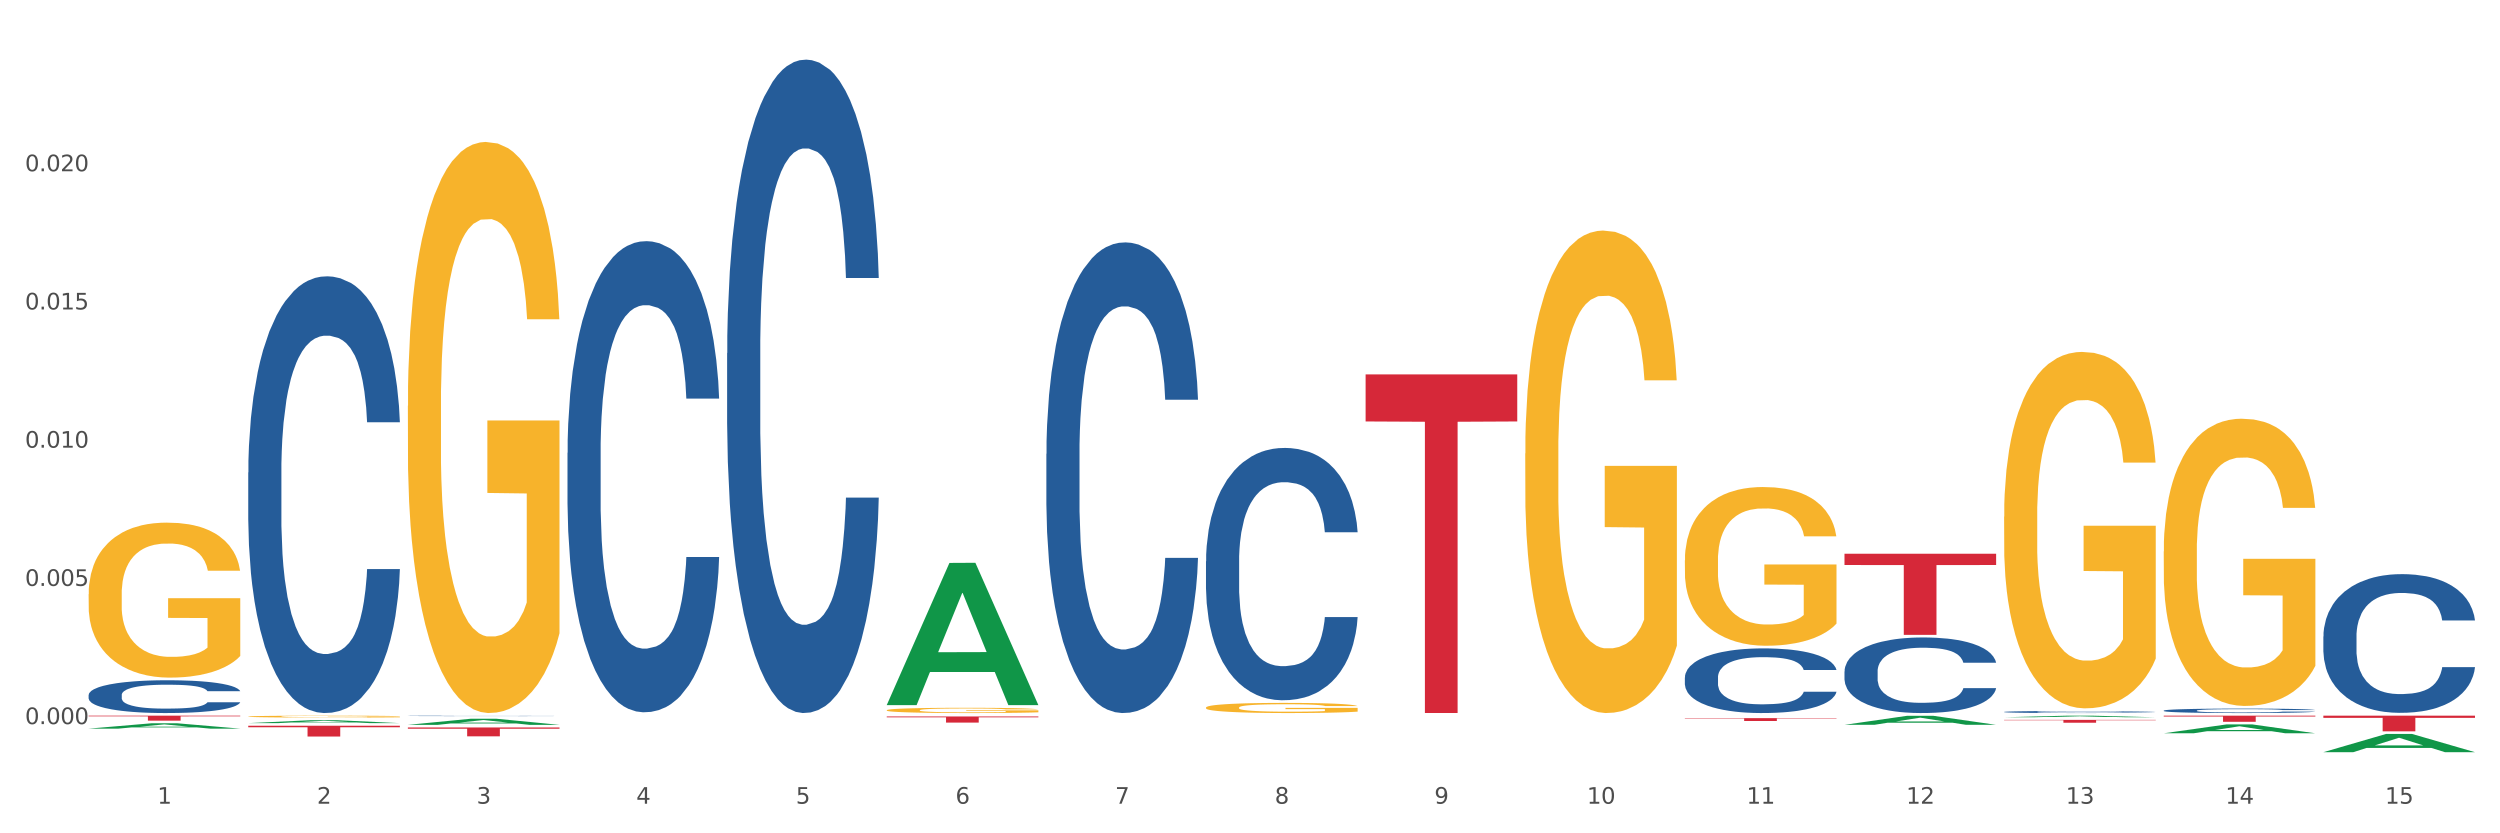 <?xml version="1.0" encoding="utf-8" standalone="no"?>
<!DOCTYPE svg PUBLIC "-//W3C//DTD SVG 1.1//EN"
  "http://www.w3.org/Graphics/SVG/1.1/DTD/svg11.dtd">
<svg xmlns:xlink="http://www.w3.org/1999/xlink" width="1080pt" height="360pt" viewBox="0 0 1080 360" xmlns="http://www.w3.org/2000/svg" version="1.1">
 <rect x="0" y="0" width="1080" height="360" fill="#333333" stroke="none"/>
 <defs>
  <style type="text/css">*{stroke-linejoin: round; stroke-linecap: butt}</style>
 </defs>
 <g id="figure_1">
  <g id="patch_1">
   <path d="M 0 360 
L 1080 360 
L 1080 0 
L 0 0 
z
" style="fill: #ffffff; stroke: #ffffff; stroke-linejoin: miter"/>
  </g>
  <g id="axes_1">
   <g id="matplotlib.axis_1">
    <g id="xtick_1">
     <g id="text_1">
      <!-- 1 -->
      <g style="fill: #4d4d4d" transform="translate(67.984 347.204) scale(0.096 -0.096)">
       <defs>
        <path id="DejaVuSans-31" d="M 794 531 
L 1825 531 
L 1825 4091 
L 703 3866 
L 703 4441 
L 1819 4666 
L 2450 4666 
L 2450 531 
L 3481 531 
L 3481 0 
L 794 0 
L 794 531 
z
" transform="scale(0.016)"/>
       </defs>
       <use xlink:href="#DejaVuSans-31"/>
      </g>
     </g>
    </g>
    <g id="xtick_2">
     <g id="text_2">
      <!-- 2 -->
      <g style="fill: #4d4d4d" transform="translate(136.942 347.204) scale(0.096 -0.096)">
       <defs>
        <path id="DejaVuSans-32" d="M 1228 531 
L 3431 531 
L 3431 0 
L 469 0 
L 469 531 
Q 828 903 1448 1529 
Q 2069 2156 2228 2338 
Q 2531 2678 2651 2914 
Q 2772 3150 2772 3378 
Q 2772 3750 2511 3984 
Q 2250 4219 1831 4219 
Q 1534 4219 1204 4116 
Q 875 4013 500 3803 
L 500 4441 
Q 881 4594 1212 4672 
Q 1544 4750 1819 4750 
Q 2544 4750 2975 4387 
Q 3406 4025 3406 3419 
Q 3406 3131 3298 2873 
Q 3191 2616 2906 2266 
Q 2828 2175 2409 1742 
Q 1991 1309 1228 531 
z
" transform="scale(0.016)"/>
       </defs>
       <use xlink:href="#DejaVuSans-32"/>
      </g>
     </g>
    </g>
    <g id="xtick_3">
     <g id="text_3">
      <!-- 3 -->
      <g style="fill: #4d4d4d" transform="translate(205.899 347.204) scale(0.096 -0.096)">
       <defs>
        <path id="DejaVuSans-33" d="M 2597 2516 
Q 3050 2419 3304 2112 
Q 3559 1806 3559 1356 
Q 3559 666 3084 287 
Q 2609 -91 1734 -91 
Q 1441 -91 1130 -33 
Q 819 25 488 141 
L 488 750 
Q 750 597 1062 519 
Q 1375 441 1716 441 
Q 2309 441 2620 675 
Q 2931 909 2931 1356 
Q 2931 1769 2642 2001 
Q 2353 2234 1838 2234 
L 1294 2234 
L 1294 2753 
L 1863 2753 
Q 2328 2753 2575 2939 
Q 2822 3125 2822 3475 
Q 2822 3834 2567 4026 
Q 2313 4219 1838 4219 
Q 1578 4219 1281 4162 
Q 984 4106 628 3988 
L 628 4550 
Q 988 4650 1302 4700 
Q 1616 4750 1894 4750 
Q 2613 4750 3031 4423 
Q 3450 4097 3450 3541 
Q 3450 3153 3228 2886 
Q 3006 2619 2597 2516 
z
" transform="scale(0.016)"/>
       </defs>
       <use xlink:href="#DejaVuSans-33"/>
      </g>
     </g>
    </g>
    <g id="xtick_4">
     <g id="text_4">
      <!-- 4 -->
      <g style="fill: #4d4d4d" transform="translate(274.857 347.204) scale(0.096 -0.096)">
       <defs>
        <path id="DejaVuSans-34" d="M 2419 4116 
L 825 1625 
L 2419 1625 
L 2419 4116 
z
M 2253 4666 
L 3047 4666 
L 3047 1625 
L 3713 1625 
L 3713 1100 
L 3047 1100 
L 3047 0 
L 2419 0 
L 2419 1100 
L 313 1100 
L 313 1709 
L 2253 4666 
z
" transform="scale(0.016)"/>
       </defs>
       <use xlink:href="#DejaVuSans-34"/>
      </g>
     </g>
    </g>
    <g id="xtick_5">
     <g id="text_5">
      <!-- 5 -->
      <g style="fill: #4d4d4d" transform="translate(343.815 347.204) scale(0.096 -0.096)">
       <defs>
        <path id="DejaVuSans-35" d="M 691 4666 
L 3169 4666 
L 3169 4134 
L 1269 4134 
L 1269 2991 
Q 1406 3038 1543 3061 
Q 1681 3084 1819 3084 
Q 2600 3084 3056 2656 
Q 3513 2228 3513 1497 
Q 3513 744 3044 326 
Q 2575 -91 1722 -91 
Q 1428 -91 1123 -41 
Q 819 9 494 109 
L 494 744 
Q 775 591 1075 516 
Q 1375 441 1709 441 
Q 2250 441 2565 725 
Q 2881 1009 2881 1497 
Q 2881 1984 2565 2268 
Q 2250 2553 1709 2553 
Q 1456 2553 1204 2497 
Q 953 2441 691 2322 
L 691 4666 
z
" transform="scale(0.016)"/>
       </defs>
       <use xlink:href="#DejaVuSans-35"/>
      </g>
     </g>
    </g>
    <g id="xtick_6">
     <g id="text_6">
      <!-- 6 -->
      <g style="fill: #4d4d4d" transform="translate(412.772 347.204) scale(0.096 -0.096)">
       <defs>
        <path id="DejaVuSans-36" d="M 2113 2584 
Q 1688 2584 1439 2293 
Q 1191 2003 1191 1497 
Q 1191 994 1439 701 
Q 1688 409 2113 409 
Q 2538 409 2786 701 
Q 3034 994 3034 1497 
Q 3034 2003 2786 2293 
Q 2538 2584 2113 2584 
z
M 3366 4563 
L 3366 3988 
Q 3128 4100 2886 4159 
Q 2644 4219 2406 4219 
Q 1781 4219 1451 3797 
Q 1122 3375 1075 2522 
Q 1259 2794 1537 2939 
Q 1816 3084 2150 3084 
Q 2853 3084 3261 2657 
Q 3669 2231 3669 1497 
Q 3669 778 3244 343 
Q 2819 -91 2113 -91 
Q 1303 -91 875 529 
Q 447 1150 447 2328 
Q 447 3434 972 4092 
Q 1497 4750 2381 4750 
Q 2619 4750 2861 4703 
Q 3103 4656 3366 4563 
z
" transform="scale(0.016)"/>
       </defs>
       <use xlink:href="#DejaVuSans-36"/>
      </g>
     </g>
    </g>
    <g id="xtick_7">
     <g id="text_7">
      <!-- 7 -->
      <g style="fill: #4d4d4d" transform="translate(481.73 347.204) scale(0.096 -0.096)">
       <defs>
        <path id="DejaVuSans-37" d="M 525 4666 
L 3525 4666 
L 3525 4397 
L 1831 0 
L 1172 0 
L 2766 4134 
L 525 4134 
L 525 4666 
z
" transform="scale(0.016)"/>
       </defs>
       <use xlink:href="#DejaVuSans-37"/>
      </g>
     </g>
    </g>
    <g id="xtick_8">
     <g id="text_8">
      <!-- 8 -->
      <g style="fill: #4d4d4d" transform="translate(550.688 347.204) scale(0.096 -0.096)">
       <defs>
        <path id="DejaVuSans-38" d="M 2034 2216 
Q 1584 2216 1326 1975 
Q 1069 1734 1069 1313 
Q 1069 891 1326 650 
Q 1584 409 2034 409 
Q 2484 409 2743 651 
Q 3003 894 3003 1313 
Q 3003 1734 2745 1975 
Q 2488 2216 2034 2216 
z
M 1403 2484 
Q 997 2584 770 2862 
Q 544 3141 544 3541 
Q 544 4100 942 4425 
Q 1341 4750 2034 4750 
Q 2731 4750 3128 4425 
Q 3525 4100 3525 3541 
Q 3525 3141 3298 2862 
Q 3072 2584 2669 2484 
Q 3125 2378 3379 2068 
Q 3634 1759 3634 1313 
Q 3634 634 3220 271 
Q 2806 -91 2034 -91 
Q 1263 -91 848 271 
Q 434 634 434 1313 
Q 434 1759 690 2068 
Q 947 2378 1403 2484 
z
M 1172 3481 
Q 1172 3119 1398 2916 
Q 1625 2713 2034 2713 
Q 2441 2713 2670 2916 
Q 2900 3119 2900 3481 
Q 2900 3844 2670 4047 
Q 2441 4250 2034 4250 
Q 1625 4250 1398 4047 
Q 1172 3844 1172 3481 
z
" transform="scale(0.016)"/>
       </defs>
       <use xlink:href="#DejaVuSans-38"/>
      </g>
     </g>
    </g>
    <g id="xtick_9">
     <g id="text_9">
      <!-- 9 -->
      <g style="fill: #4d4d4d" transform="translate(619.645 347.204) scale(0.096 -0.096)">
       <defs>
        <path id="DejaVuSans-39" d="M 703 97 
L 703 672 
Q 941 559 1184 500 
Q 1428 441 1663 441 
Q 2288 441 2617 861 
Q 2947 1281 2994 2138 
Q 2813 1869 2534 1725 
Q 2256 1581 1919 1581 
Q 1219 1581 811 2004 
Q 403 2428 403 3163 
Q 403 3881 828 4315 
Q 1253 4750 1959 4750 
Q 2769 4750 3195 4129 
Q 3622 3509 3622 2328 
Q 3622 1225 3098 567 
Q 2575 -91 1691 -91 
Q 1453 -91 1209 -44 
Q 966 3 703 97 
z
M 1959 2075 
Q 2384 2075 2632 2365 
Q 2881 2656 2881 3163 
Q 2881 3666 2632 3958 
Q 2384 4250 1959 4250 
Q 1534 4250 1286 3958 
Q 1038 3666 1038 3163 
Q 1038 2656 1286 2365 
Q 1534 2075 1959 2075 
z
" transform="scale(0.016)"/>
       </defs>
       <use xlink:href="#DejaVuSans-39"/>
      </g>
     </g>
    </g>
    <g id="xtick_10">
     <g id="text_10">
      <!-- 10 -->
      <g style="fill: #4d4d4d" transform="translate(685.549 347.204) scale(0.096 -0.096)">
       <defs>
        <path id="DejaVuSans-30" d="M 2034 4250 
Q 1547 4250 1301 3770 
Q 1056 3291 1056 2328 
Q 1056 1369 1301 889 
Q 1547 409 2034 409 
Q 2525 409 2770 889 
Q 3016 1369 3016 2328 
Q 3016 3291 2770 3770 
Q 2525 4250 2034 4250 
z
M 2034 4750 
Q 2819 4750 3233 4129 
Q 3647 3509 3647 2328 
Q 3647 1150 3233 529 
Q 2819 -91 2034 -91 
Q 1250 -91 836 529 
Q 422 1150 422 2328 
Q 422 3509 836 4129 
Q 1250 4750 2034 4750 
z
" transform="scale(0.016)"/>
       </defs>
       <use xlink:href="#DejaVuSans-31"/>
       <use xlink:href="#DejaVuSans-30" transform="translate(63.623 0)"/>
      </g>
     </g>
    </g>
    <g id="xtick_11">
     <g id="text_11">
      <!-- 11 -->
      <g style="fill: #4d4d4d" transform="translate(754.506 347.204) scale(0.096 -0.096)">
       <use xlink:href="#DejaVuSans-31"/>
       <use xlink:href="#DejaVuSans-31" transform="translate(63.623 0)"/>
      </g>
     </g>
    </g>
    <g id="xtick_12">
     <g id="text_12">
      <!-- 12 -->
      <g style="fill: #4d4d4d" transform="translate(823.464 347.204) scale(0.096 -0.096)">
       <use xlink:href="#DejaVuSans-31"/>
       <use xlink:href="#DejaVuSans-32" transform="translate(63.623 0)"/>
      </g>
     </g>
    </g>
    <g id="xtick_13">
     <g id="text_13">
      <!-- 13 -->
      <g style="fill: #4d4d4d" transform="translate(892.422 347.204) scale(0.096 -0.096)">
       <use xlink:href="#DejaVuSans-31"/>
       <use xlink:href="#DejaVuSans-33" transform="translate(63.623 0)"/>
      </g>
     </g>
    </g>
    <g id="xtick_14">
     <g id="text_14">
      <!-- 14 -->
      <g style="fill: #4d4d4d" transform="translate(961.379 347.204) scale(0.096 -0.096)">
       <use xlink:href="#DejaVuSans-31"/>
       <use xlink:href="#DejaVuSans-34" transform="translate(63.623 0)"/>
      </g>
     </g>
    </g>
    <g id="xtick_15">
     <g id="text_15">
      <!-- 15 -->
      <g style="fill: #4d4d4d" transform="translate(1030.337 347.204) scale(0.096 -0.096)">
       <use xlink:href="#DejaVuSans-31"/>
       <use xlink:href="#DejaVuSans-35" transform="translate(63.623 0)"/>
      </g>
     </g>
    </g>
    <g id="xtick_16"/>
    <g id="xtick_17"/>
    <g id="xtick_18"/>
    <g id="xtick_19"/>
    <g id="xtick_20"/>
    <g id="xtick_21"/>
    <g id="xtick_22"/>
    <g id="xtick_23"/>
    <g id="xtick_24"/>
    <g id="xtick_25"/>
    <g id="xtick_26"/>
    <g id="xtick_27"/>
    <g id="xtick_28"/>
    <g id="xtick_29"/>
   </g>
   <g id="matplotlib.axis_2">
    <g id="ytick_1">
     <g id="text_16">
      <!-- 0.000 -->
      <g style="fill: #4d4d4d" transform="translate(10.8 312.817) scale(0.096 -0.096)">
       <defs>
        <path id="DejaVuSans-2e" d="M 684 794 
L 1344 794 
L 1344 0 
L 684 0 
L 684 794 
z
" transform="scale(0.016)"/>
       </defs>
       <use xlink:href="#DejaVuSans-30"/>
       <use xlink:href="#DejaVuSans-2e" transform="translate(63.623 0)"/>
       <use xlink:href="#DejaVuSans-30" transform="translate(95.41 0)"/>
       <use xlink:href="#DejaVuSans-30" transform="translate(159.033 0)"/>
       <use xlink:href="#DejaVuSans-30" transform="translate(222.656 0)"/>
      </g>
     </g>
    </g>
    <g id="ytick_2">
     <g id="text_17">
      <!-- 0.005 -->
      <g style="fill: #4d4d4d" transform="translate(10.8 253.109) scale(0.096 -0.096)">
       <use xlink:href="#DejaVuSans-30"/>
       <use xlink:href="#DejaVuSans-2e" transform="translate(63.623 0)"/>
       <use xlink:href="#DejaVuSans-30" transform="translate(95.41 0)"/>
       <use xlink:href="#DejaVuSans-30" transform="translate(159.033 0)"/>
       <use xlink:href="#DejaVuSans-35" transform="translate(222.656 0)"/>
      </g>
     </g>
    </g>
    <g id="ytick_3">
     <g id="text_18">
      <!-- 0.010 -->
      <g style="fill: #4d4d4d" transform="translate(10.8 193.4) scale(0.096 -0.096)">
       <use xlink:href="#DejaVuSans-30"/>
       <use xlink:href="#DejaVuSans-2e" transform="translate(63.623 0)"/>
       <use xlink:href="#DejaVuSans-30" transform="translate(95.41 0)"/>
       <use xlink:href="#DejaVuSans-31" transform="translate(159.033 0)"/>
       <use xlink:href="#DejaVuSans-30" transform="translate(222.656 0)"/>
      </g>
     </g>
    </g>
    <g id="ytick_4">
     <g id="text_19">
      <!-- 0.015 -->
      <g style="fill: #4d4d4d" transform="translate(10.8 133.692) scale(0.096 -0.096)">
       <use xlink:href="#DejaVuSans-30"/>
       <use xlink:href="#DejaVuSans-2e" transform="translate(63.623 0)"/>
       <use xlink:href="#DejaVuSans-30" transform="translate(95.41 0)"/>
       <use xlink:href="#DejaVuSans-31" transform="translate(159.033 0)"/>
       <use xlink:href="#DejaVuSans-35" transform="translate(222.656 0)"/>
      </g>
     </g>
    </g>
    <g id="ytick_5">
     <g id="text_20">
      <!-- 0.020 -->
      <g style="fill: #4d4d4d" transform="translate(10.8 73.984) scale(0.096 -0.096)">
       <use xlink:href="#DejaVuSans-30"/>
       <use xlink:href="#DejaVuSans-2e" transform="translate(63.623 0)"/>
       <use xlink:href="#DejaVuSans-30" transform="translate(95.41 0)"/>
       <use xlink:href="#DejaVuSans-32" transform="translate(159.033 0)"/>
       <use xlink:href="#DejaVuSans-30" transform="translate(222.656 0)"/>
      </g>
     </g>
    </g>
    <g id="ytick_6"/>
    <g id="ytick_7"/>
    <g id="ytick_8"/>
    <g id="ytick_9"/>
    <g id="ytick_10"/>
   </g>
   <g id="PolyCollection_1">
    <path d="M 38.283 314.768 
L 38.351 314.766 
L 65.365 312.461 
L 76.576 312.458 
L 103.793 314.772 
L 90.826 314.772 
L 84.95 314.233 
L 57.058 314.233 
L 56.855 314.242 
L 51.182 314.772 
L 38.283 314.772 
L 38.283 314.768 
L 60.57 313.912 
L 81.438 313.91 
L 71.105 312.952 
L 70.97 312.947 
L 70.835 312.954 
L 60.502 313.91 
L 60.57 313.912 
L 38.283 314.768 
z
" clip-path="url(#p269684d3c0)" style="fill: #109648"/>
    <path d="M 107.241 313.529 
L 172.75 313.529 
L 172.75 314.177 
L 146.981 314.181 
L 146.981 318.19 
L 132.855 318.19 
L 132.855 314.181 
L 107.241 314.177 
L 107.241 313.533 
L 107.241 313.529 
z
" clip-path="url(#p269684d3c0)" style="fill: #d62839"/>
    <path d="M 176.198 314.27 
L 241.708 314.27 
L 241.708 314.803 
L 215.939 314.807 
L 215.939 318.107 
L 201.812 318.107 
L 201.812 314.807 
L 176.198 314.803 
L 176.198 314.274 
L 176.198 314.27 
z
" clip-path="url(#p269684d3c0)" style="fill: #d62839"/>
    <path d="M 383.071 309.505 
L 448.581 309.505 
L 448.581 309.875 
L 422.812 309.877 
L 422.812 312.164 
L 408.685 312.164 
L 408.685 309.877 
L 383.071 309.875 
L 383.071 309.508 
L 383.071 309.505 
z
" clip-path="url(#p269684d3c0)" style="fill: #d62839"/>
    <path d="M 589.944 161.738 
L 655.454 161.738 
L 655.454 182.067 
L 629.685 182.204 
L 629.685 308.024 
L 615.558 308.024 
L 615.558 182.204 
L 589.944 182.067 
L 589.944 161.875 
L 589.944 161.738 
z
" clip-path="url(#p269684d3c0)" style="fill: #d62839"/>
    <path d="M 727.86 310.238 
L 793.369 310.238 
L 793.369 310.411 
L 767.6 310.412 
L 767.6 311.483 
L 753.474 311.483 
L 753.474 310.412 
L 727.86 310.411 
L 727.86 310.239 
L 727.86 310.238 
z
" clip-path="url(#p269684d3c0)" style="fill: #d62839"/>
    <path d="M 796.817 239.217 
L 862.327 239.217 
L 862.327 244.085 
L 836.558 244.118 
L 836.558 274.249 
L 822.431 274.249 
L 822.431 244.118 
L 796.817 244.085 
L 796.817 239.25 
L 796.817 239.217 
z
" clip-path="url(#p269684d3c0)" style="fill: #d62839"/>
    <path d="M 865.775 310.995 
L 931.285 310.995 
L 931.285 311.164 
L 905.515 311.166 
L 905.515 312.212 
L 891.389 312.212 
L 891.389 311.166 
L 865.775 311.164 
L 865.775 310.997 
L 865.775 310.995 
z
" clip-path="url(#p269684d3c0)" style="fill: #d62839"/>
    <path d="M 934.733 309.17 
L 1000.242 309.17 
L 1000.242 309.537 
L 974.473 309.54 
L 974.473 311.815 
L 960.347 311.815 
L 960.347 309.54 
L 934.733 309.537 
L 934.733 309.172 
L 934.733 309.17 
z
" clip-path="url(#p269684d3c0)" style="fill: #d62839"/>
    <path d="M 1003.69 309.17 
L 1069.2 309.17 
L 1069.2 310.108 
L 1043.431 310.114 
L 1043.431 315.923 
L 1029.304 315.923 
L 1029.304 310.114 
L 1003.69 310.108 
L 1003.69 309.176 
L 1003.69 309.17 
z
" clip-path="url(#p269684d3c0)" style="fill: #d62839"/>
    <path d="M 245.156 195.63 
L 245.233 195.444 
L 245.233 190.24 
L 245.466 183.176 
L 246.317 170.165 
L 247.402 160.314 
L 249.26 148.789 
L 250.267 143.956 
L 251.583 138.566 
L 254.293 129.83 
L 257.391 122.395 
L 259.559 118.305 
L 261.185 115.703 
L 264.824 111.056 
L 266.915 109.012 
L 269.083 107.339 
L 270.942 106.223 
L 274.039 104.922 
L 276.517 104.365 
L 279.382 104.179 
L 281.783 104.365 
L 284.957 105.108 
L 289.604 107.339 
L 291.385 108.64 
L 293.785 110.87 
L 296.263 113.844 
L 298.276 116.818 
L 300.599 121.094 
L 303 126.67 
L 305.323 133.733 
L 306.949 140.239 
L 308.265 147.116 
L 309.427 155.481 
L 310.279 164.589 
L 310.666 172.21 
L 296.495 172.21 
L 296.108 165.332 
L 295.334 157.897 
L 294.559 152.878 
L 293.708 148.789 
L 292.391 144.142 
L 291.23 141.168 
L 289.294 137.637 
L 287.513 135.406 
L 286.042 134.105 
L 284.261 132.99 
L 280.466 131.874 
L 277.756 131.874 
L 276.052 132.246 
L 273.962 133.176 
L 272.181 134.477 
L 270.09 136.707 
L 268.464 139.124 
L 266.838 142.283 
L 265.908 144.514 
L 264.515 148.603 
L 263.585 151.949 
L 262.346 157.711 
L 261.65 161.801 
L 260.411 172.396 
L 259.869 180.202 
L 259.636 185.593 
L 259.481 191.541 
L 259.481 220.538 
L 259.946 233.549 
L 260.333 239.125 
L 260.953 245.445 
L 262.114 253.624 
L 263.818 261.617 
L 265.599 267.379 
L 267.07 270.91 
L 268.464 273.513 
L 269.858 275.557 
L 271.561 277.416 
L 272.955 278.531 
L 275.046 279.647 
L 277.524 280.204 
L 279.46 280.204 
L 283.409 279.275 
L 285.19 278.345 
L 286.893 277.044 
L 288.752 275 
L 290.223 272.769 
L 291.075 271.096 
L 292.469 267.565 
L 293.553 263.847 
L 294.482 259.572 
L 295.101 255.854 
L 295.798 250.278 
L 296.34 243.958 
L 296.495 240.612 
L 310.666 240.612 
L 310.356 247.304 
L 309.814 253.81 
L 308.73 262.546 
L 307.878 267.565 
L 306.562 273.699 
L 305.168 278.903 
L 303.232 284.665 
L 301.451 288.94 
L 299.593 292.658 
L 297.579 296.004 
L 293.94 300.651 
L 292.623 301.952 
L 289.836 304.182 
L 287.668 305.483 
L 284.493 306.785 
L 281.241 307.528 
L 277.833 307.714 
L 274.813 307.342 
L 271.484 306.227 
L 269.393 305.112 
L 267.07 303.439 
L 264.36 300.837 
L 261.804 297.677 
L 259.404 293.959 
L 257.158 289.684 
L 255.068 284.851 
L 252.357 276.858 
L 250.344 269.052 
L 248.873 261.802 
L 247.866 255.668 
L 246.86 247.862 
L 246.317 242.471 
L 245.466 229.46 
L 245.156 217.378 
L 245.156 195.63 
z
" clip-path="url(#p269684d3c0)" style="fill: #255c99"/>
    <path d="M 38.283 300.234 
L 38.36 300.221 
L 38.36 299.859 
L 38.593 299.367 
L 39.445 298.462 
L 40.529 297.776 
L 42.387 296.974 
L 43.394 296.637 
L 44.71 296.262 
L 47.42 295.654 
L 50.518 295.136 
L 52.686 294.852 
L 54.312 294.671 
L 57.951 294.347 
L 60.042 294.205 
L 62.21 294.088 
L 64.069 294.011 
L 67.166 293.92 
L 69.644 293.881 
L 72.509 293.868 
L 74.91 293.881 
L 78.084 293.933 
L 82.731 294.088 
L 84.512 294.179 
L 86.912 294.334 
L 89.39 294.541 
L 91.403 294.748 
L 93.726 295.046 
L 96.127 295.434 
L 98.45 295.926 
L 100.076 296.379 
L 101.392 296.857 
L 102.554 297.439 
L 103.406 298.073 
L 103.793 298.604 
L 89.622 298.604 
L 89.235 298.125 
L 88.461 297.608 
L 87.686 297.258 
L 86.835 296.974 
L 85.518 296.65 
L 84.357 296.443 
L 82.421 296.197 
L 80.64 296.042 
L 79.169 295.952 
L 77.388 295.874 
L 73.593 295.796 
L 70.883 295.796 
L 69.179 295.822 
L 67.089 295.887 
L 65.308 295.977 
L 63.217 296.133 
L 61.591 296.301 
L 59.965 296.521 
L 59.036 296.676 
L 57.642 296.961 
L 56.712 297.194 
L 55.474 297.595 
L 54.777 297.879 
L 53.538 298.617 
L 52.996 299.16 
L 52.763 299.535 
L 52.608 299.949 
L 52.608 301.968 
L 53.073 302.874 
L 53.46 303.262 
L 54.08 303.702 
L 55.241 304.271 
L 56.945 304.827 
L 58.726 305.228 
L 60.197 305.474 
L 61.591 305.655 
L 62.985 305.798 
L 64.688 305.927 
L 66.082 306.005 
L 68.173 306.082 
L 70.651 306.121 
L 72.587 306.121 
L 76.536 306.056 
L 78.317 305.992 
L 80.02 305.901 
L 81.879 305.759 
L 83.35 305.603 
L 84.202 305.487 
L 85.596 305.241 
L 86.68 304.982 
L 87.609 304.685 
L 88.228 304.426 
L 88.925 304.038 
L 89.467 303.598 
L 89.622 303.365 
L 103.793 303.365 
L 103.483 303.831 
L 102.941 304.284 
L 101.857 304.892 
L 101.005 305.241 
L 99.689 305.668 
L 98.295 306.03 
L 96.359 306.432 
L 94.578 306.729 
L 92.72 306.988 
L 90.706 307.221 
L 87.067 307.544 
L 85.75 307.635 
L 82.963 307.79 
L 80.795 307.881 
L 77.62 307.971 
L 74.368 308.023 
L 70.96 308.036 
L 67.94 308.01 
L 64.611 307.932 
L 62.52 307.855 
L 60.197 307.738 
L 57.487 307.557 
L 54.931 307.337 
L 52.531 307.078 
L 50.285 306.781 
L 48.195 306.444 
L 45.484 305.888 
L 43.471 305.345 
L 42 304.84 
L 40.993 304.413 
L 39.987 303.87 
L 39.445 303.495 
L 38.593 302.589 
L 38.283 301.748 
L 38.283 300.234 
z
" clip-path="url(#p269684d3c0)" style="fill: #255c99"/>
    <path d="M 38.283 256.716 
L 38.36 256.655 
L 38.36 254.454 
L 38.515 252.558 
L 39.288 247.972 
L 40.449 244.18 
L 41.299 242.162 
L 42.15 240.511 
L 43.156 238.86 
L 44.393 237.148 
L 46.636 234.641 
L 48.028 233.356 
L 49.73 232.011 
L 52.824 230.054 
L 55.066 228.953 
L 57.387 228.036 
L 61.177 226.935 
L 63.652 226.446 
L 66.281 226.079 
L 69.452 225.835 
L 71.85 225.774 
L 77.109 225.957 
L 81.595 226.507 
L 83.761 226.935 
L 86.545 227.669 
L 88.015 228.158 
L 90.412 229.137 
L 92.887 230.421 
L 94.589 231.522 
L 97.141 233.601 
L 99.075 235.68 
L 100.854 238.249 
L 101.782 240.022 
L 102.478 241.673 
L 103.097 243.569 
L 103.715 246.565 
L 89.794 246.565 
L 89.252 244.425 
L 88.401 242.407 
L 87.164 240.45 
L 86.081 239.227 
L 84.225 237.698 
L 82.523 236.72 
L 80.744 235.986 
L 78.579 235.374 
L 76.877 235.069 
L 74.48 234.824 
L 69.762 234.885 
L 66.591 235.374 
L 64.425 235.986 
L 63.033 236.536 
L 61.795 237.148 
L 60.403 238.004 
L 58.779 239.288 
L 57.619 240.45 
L 56.459 241.918 
L 55.531 243.385 
L 54.68 245.098 
L 53.984 246.932 
L 53.442 248.828 
L 52.978 251.152 
L 52.592 255.004 
L 52.592 263.382 
L 52.746 265.278 
L 53.133 267.785 
L 53.597 269.681 
L 54.37 271.943 
L 55.066 273.472 
L 56.381 275.673 
L 57.851 277.508 
L 59.011 278.67 
L 60.171 279.648 
L 62.182 280.994 
L 64.425 282.094 
L 66.359 282.767 
L 68.988 283.379 
L 70.767 283.623 
L 72.314 283.746 
L 76.104 283.746 
L 78.811 283.562 
L 81.827 283.134 
L 84.148 282.584 
L 86.081 281.911 
L 88.247 280.81 
L 89.639 279.771 
L 89.639 266.99 
L 72.623 266.929 
L 72.623 258.429 
L 103.793 258.429 
L 103.793 283.379 
L 102.478 284.663 
L 101.008 285.825 
L 99.462 286.864 
L 97.141 288.148 
L 94.357 289.371 
L 91.882 290.228 
L 89.252 290.961 
L 86.159 291.634 
L 82.137 292.246 
L 79.662 292.49 
L 76.568 292.674 
L 72.933 292.735 
L 69.762 292.613 
L 66.668 292.307 
L 63.42 291.756 
L 60.248 290.961 
L 57.851 290.166 
L 55.453 289.188 
L 52.901 287.904 
L 50.89 286.681 
L 49.343 285.58 
L 47.642 284.174 
L 45.785 282.339 
L 44.393 280.688 
L 43.156 278.976 
L 41.841 276.774 
L 40.913 274.878 
L 39.985 272.494 
L 39.443 270.72 
L 38.824 267.968 
L 38.36 264.116 
L 38.283 256.716 
z
" clip-path="url(#p269684d3c0)" style="fill: #f7b32b"/>
    <path d="M 1003.69 274.949 
L 1003.768 274.894 
L 1003.768 273.362 
L 1004 271.282 
L 1004.852 267.451 
L 1005.936 264.551 
L 1007.794 261.158 
L 1008.801 259.735 
L 1010.117 258.148 
L 1012.828 255.576 
L 1015.925 253.387 
L 1018.093 252.183 
L 1019.719 251.417 
L 1023.359 250.048 
L 1025.449 249.446 
L 1027.618 248.954 
L 1029.476 248.626 
L 1032.573 248.242 
L 1035.051 248.078 
L 1037.916 248.024 
L 1040.317 248.078 
L 1043.492 248.297 
L 1048.138 248.954 
L 1049.919 249.337 
L 1052.319 249.994 
L 1054.797 250.869 
L 1056.81 251.745 
L 1059.133 253.004 
L 1061.534 254.645 
L 1063.857 256.725 
L 1065.483 258.64 
L 1066.8 260.665 
L 1067.961 263.128 
L 1068.813 265.81 
L 1069.2 268.053 
L 1055.029 268.053 
L 1054.642 266.028 
L 1053.868 263.839 
L 1053.094 262.362 
L 1052.242 261.158 
L 1050.925 259.79 
L 1049.764 258.914 
L 1047.828 257.874 
L 1046.047 257.218 
L 1044.576 256.834 
L 1042.795 256.506 
L 1039 256.178 
L 1036.29 256.178 
L 1034.587 256.287 
L 1032.496 256.561 
L 1030.715 256.944 
L 1028.624 257.601 
L 1026.998 258.312 
L 1025.372 259.242 
L 1024.443 259.899 
L 1023.049 261.103 
L 1022.12 262.088 
L 1020.881 263.785 
L 1020.184 264.989 
L 1018.945 268.108 
L 1018.403 270.407 
L 1018.171 271.994 
L 1018.016 273.745 
L 1018.016 282.282 
L 1018.48 286.113 
L 1018.867 287.755 
L 1019.487 289.615 
L 1020.648 292.023 
L 1022.352 294.377 
L 1024.133 296.073 
L 1025.604 297.113 
L 1026.998 297.879 
L 1028.392 298.481 
L 1030.095 299.028 
L 1031.489 299.357 
L 1033.58 299.685 
L 1036.058 299.849 
L 1037.994 299.849 
L 1041.943 299.575 
L 1043.724 299.302 
L 1045.428 298.919 
L 1047.286 298.317 
L 1048.757 297.66 
L 1049.609 297.168 
L 1051.003 296.128 
L 1052.087 295.033 
L 1053.016 293.775 
L 1053.636 292.68 
L 1054.333 291.038 
L 1054.875 289.178 
L 1055.029 288.192 
L 1069.2 288.192 
L 1068.89 290.163 
L 1068.348 292.078 
L 1067.264 294.65 
L 1066.412 296.128 
L 1065.096 297.934 
L 1063.702 299.466 
L 1061.766 301.163 
L 1059.985 302.421 
L 1058.127 303.516 
L 1056.114 304.501 
L 1052.474 305.869 
L 1051.158 306.252 
L 1048.37 306.909 
L 1046.202 307.292 
L 1043.027 307.675 
L 1039.775 307.894 
L 1036.368 307.949 
L 1033.348 307.839 
L 1030.018 307.511 
L 1027.927 307.182 
L 1025.604 306.69 
L 1022.894 305.924 
L 1020.339 304.993 
L 1017.938 303.899 
L 1015.693 302.64 
L 1013.602 301.217 
L 1010.892 298.864 
L 1008.878 296.566 
L 1007.407 294.431 
L 1006.4 292.625 
L 1005.394 290.327 
L 1004.852 288.74 
L 1004 284.909 
L 1003.69 281.352 
L 1003.69 274.949 
z
" clip-path="url(#p269684d3c0)" style="fill: #255c99"/>
    <path d="M 934.733 306.974 
L 934.81 306.972 
L 934.81 306.922 
L 935.042 306.856 
L 935.894 306.732 
L 936.978 306.639 
L 938.837 306.53 
L 939.843 306.484 
L 941.16 306.433 
L 943.87 306.35 
L 946.967 306.279 
L 949.135 306.241 
L 950.762 306.216 
L 954.401 306.172 
L 956.492 306.153 
L 958.66 306.137 
L 960.518 306.126 
L 963.616 306.114 
L 966.094 306.109 
L 968.959 306.107 
L 971.359 306.109 
L 974.534 306.116 
L 979.18 306.137 
L 980.961 306.149 
L 983.362 306.17 
L 985.839 306.198 
L 987.853 306.227 
L 990.176 306.267 
L 992.576 306.32 
L 994.899 306.387 
L 996.525 306.449 
L 997.842 306.514 
L 999.003 306.593 
L 999.855 306.679 
L 1000.242 306.752 
L 986.072 306.752 
L 985.685 306.686 
L 984.91 306.616 
L 984.136 306.568 
L 983.284 306.53 
L 981.968 306.486 
L 980.806 306.457 
L 978.87 306.424 
L 977.089 306.403 
L 975.618 306.39 
L 973.837 306.38 
L 970.043 306.369 
L 967.333 306.369 
L 965.629 306.373 
L 963.538 306.382 
L 961.757 306.394 
L 959.667 306.415 
L 958.04 306.438 
L 956.414 306.468 
L 955.485 306.489 
L 954.091 306.528 
L 953.162 306.56 
L 951.923 306.614 
L 951.226 306.653 
L 949.987 306.753 
L 949.445 306.827 
L 949.213 306.878 
L 949.058 306.935 
L 949.058 307.21 
L 949.523 307.333 
L 949.91 307.386 
L 950.529 307.446 
L 951.691 307.523 
L 953.394 307.599 
L 955.175 307.654 
L 956.647 307.687 
L 958.04 307.712 
L 959.434 307.731 
L 961.138 307.749 
L 962.532 307.759 
L 964.622 307.77 
L 967.1 307.775 
L 969.036 307.775 
L 972.985 307.766 
L 974.766 307.758 
L 976.47 307.745 
L 978.328 307.726 
L 979.8 307.705 
L 980.651 307.689 
L 982.045 307.655 
L 983.129 307.62 
L 984.058 307.58 
L 984.678 307.544 
L 985.375 307.492 
L 985.917 307.432 
L 986.072 307.4 
L 1000.242 307.4 
L 999.933 307.463 
L 999.391 307.525 
L 998.306 307.608 
L 997.455 307.655 
L 996.138 307.713 
L 994.744 307.763 
L 992.809 307.817 
L 991.028 307.858 
L 989.169 307.893 
L 987.156 307.925 
L 983.516 307.969 
L 982.2 307.981 
L 979.412 308.002 
L 977.244 308.015 
L 974.069 308.027 
L 970.817 308.034 
L 967.41 308.036 
L 964.39 308.032 
L 961.06 308.022 
L 958.97 308.011 
L 956.647 307.995 
L 953.936 307.971 
L 951.381 307.941 
L 948.981 307.906 
L 946.735 307.865 
L 944.644 307.819 
L 941.934 307.743 
L 939.921 307.669 
L 938.449 307.601 
L 937.443 307.543 
L 936.436 307.469 
L 935.894 307.418 
L 935.042 307.294 
L 934.733 307.18 
L 934.733 306.974 
z
" clip-path="url(#p269684d3c0)" style="fill: #255c99"/>
    <path d="M 865.775 307.548 
L 865.852 307.547 
L 865.852 307.524 
L 866.085 307.493 
L 866.936 307.437 
L 868.021 307.394 
L 869.879 307.343 
L 870.886 307.322 
L 872.202 307.299 
L 874.912 307.261 
L 878.01 307.228 
L 880.178 307.211 
L 881.804 307.199 
L 885.443 307.179 
L 887.534 307.17 
L 889.702 307.163 
L 891.561 307.158 
L 894.658 307.152 
L 897.136 307.15 
L 900.001 307.149 
L 902.402 307.15 
L 905.576 307.153 
L 910.222 307.163 
L 912.003 307.168 
L 914.404 307.178 
L 916.882 307.191 
L 918.895 307.204 
L 921.218 307.223 
L 923.619 307.247 
L 925.942 307.278 
L 927.568 307.306 
L 928.884 307.336 
L 930.046 307.373 
L 930.898 307.412 
L 931.285 307.445 
L 917.114 307.445 
L 916.727 307.415 
L 915.953 307.383 
L 915.178 307.361 
L 914.326 307.343 
L 913.01 307.323 
L 911.849 307.31 
L 909.913 307.295 
L 908.132 307.285 
L 906.66 307.279 
L 904.879 307.275 
L 901.085 307.27 
L 898.375 307.27 
L 896.671 307.271 
L 894.581 307.275 
L 892.8 307.281 
L 890.709 307.291 
L 889.083 307.301 
L 887.457 307.315 
L 886.527 307.325 
L 885.134 307.343 
L 884.204 307.357 
L 882.965 307.382 
L 882.269 307.4 
L 881.03 307.446 
L 880.488 307.48 
L 880.255 307.504 
L 880.1 307.53 
L 880.1 307.656 
L 880.565 307.713 
L 880.952 307.737 
L 881.572 307.765 
L 882.733 307.8 
L 884.437 307.835 
L 886.218 307.86 
L 887.689 307.876 
L 889.083 307.887 
L 890.477 307.896 
L 892.18 307.904 
L 893.574 307.909 
L 895.665 307.914 
L 898.143 307.916 
L 900.078 307.916 
L 904.028 307.912 
L 905.809 307.908 
L 907.512 307.902 
L 909.371 307.893 
L 910.842 307.884 
L 911.694 307.876 
L 913.088 307.861 
L 914.172 307.845 
L 915.101 307.826 
L 915.72 307.81 
L 916.417 307.786 
L 916.959 307.758 
L 917.114 307.744 
L 931.285 307.744 
L 930.975 307.773 
L 930.433 307.801 
L 929.349 307.839 
L 928.497 307.861 
L 927.181 307.888 
L 925.787 307.91 
L 923.851 307.935 
L 922.07 307.954 
L 920.212 307.97 
L 918.198 307.985 
L 914.559 308.005 
L 913.242 308.011 
L 910.455 308.021 
L 908.287 308.026 
L 905.112 308.032 
L 901.859 308.035 
L 898.452 308.036 
L 895.432 308.034 
L 892.103 308.029 
L 890.012 308.025 
L 887.689 308.017 
L 884.979 308.006 
L 882.423 307.992 
L 880.023 307.976 
L 877.777 307.957 
L 875.687 307.936 
L 872.976 307.901 
L 870.963 307.867 
L 869.492 307.836 
L 868.485 307.809 
L 867.478 307.775 
L 866.936 307.752 
L 866.085 307.695 
L 865.775 307.642 
L 865.775 307.548 
z
" clip-path="url(#p269684d3c0)" style="fill: #255c99"/>
    <path d="M 796.817 290.054 
L 796.895 290.024 
L 796.895 289.189 
L 797.127 288.056 
L 797.979 285.969 
L 799.063 284.388 
L 800.921 282.539 
L 801.928 281.764 
L 803.244 280.899 
L 805.955 279.498 
L 809.052 278.305 
L 811.22 277.649 
L 812.846 277.231 
L 816.486 276.486 
L 818.576 276.158 
L 820.745 275.889 
L 822.603 275.71 
L 825.7 275.502 
L 828.178 275.412 
L 831.043 275.382 
L 833.444 275.412 
L 836.619 275.531 
L 841.265 275.889 
L 843.046 276.098 
L 845.446 276.456 
L 847.924 276.933 
L 849.937 277.41 
L 852.261 278.096 
L 854.661 278.991 
L 856.984 280.124 
L 858.61 281.168 
L 859.927 282.271 
L 861.088 283.613 
L 861.94 285.074 
L 862.327 286.297 
L 848.156 286.297 
L 847.769 285.193 
L 846.995 284.001 
L 846.221 283.195 
L 845.369 282.539 
L 844.052 281.794 
L 842.891 281.317 
L 840.955 280.75 
L 839.174 280.392 
L 837.703 280.183 
L 835.922 280.005 
L 832.127 279.826 
L 829.417 279.826 
L 827.714 279.885 
L 825.623 280.034 
L 823.842 280.243 
L 821.751 280.601 
L 820.125 280.989 
L 818.499 281.496 
L 817.57 281.853 
L 816.176 282.509 
L 815.247 283.046 
L 814.008 283.971 
L 813.311 284.627 
L 812.072 286.327 
L 811.53 287.579 
L 811.298 288.444 
L 811.143 289.398 
L 811.143 294.05 
L 811.607 296.137 
L 811.994 297.032 
L 812.614 298.046 
L 813.775 299.358 
L 815.479 300.64 
L 817.26 301.565 
L 818.731 302.131 
L 820.125 302.549 
L 821.519 302.877 
L 823.222 303.175 
L 824.616 303.354 
L 826.707 303.533 
L 829.185 303.622 
L 831.121 303.622 
L 835.07 303.473 
L 836.851 303.324 
L 838.555 303.115 
L 840.413 302.787 
L 841.884 302.43 
L 842.736 302.161 
L 844.13 301.595 
L 845.214 300.998 
L 846.143 300.312 
L 846.763 299.716 
L 847.46 298.821 
L 848.002 297.807 
L 848.156 297.271 
L 862.327 297.271 
L 862.017 298.344 
L 861.475 299.388 
L 860.391 300.789 
L 859.539 301.595 
L 858.223 302.579 
L 856.829 303.414 
L 854.893 304.338 
L 853.112 305.024 
L 851.254 305.62 
L 849.241 306.157 
L 845.601 306.903 
L 844.285 307.111 
L 841.497 307.469 
L 839.329 307.678 
L 836.154 307.887 
L 832.902 308.006 
L 829.495 308.036 
L 826.475 307.976 
L 823.145 307.797 
L 821.054 307.618 
L 818.731 307.35 
L 816.021 306.933 
L 813.466 306.426 
L 811.065 305.829 
L 808.82 305.143 
L 806.729 304.368 
L 804.019 303.086 
L 802.005 301.833 
L 800.534 300.67 
L 799.527 299.686 
L 798.521 298.434 
L 797.979 297.569 
L 797.127 295.481 
L 796.817 293.543 
L 796.817 290.054 
z
" clip-path="url(#p269684d3c0)" style="fill: #255c99"/>
    <path d="M 727.86 292.653 
L 727.937 292.628 
L 727.937 291.913 
L 728.169 290.944 
L 729.021 289.158 
L 730.105 287.806 
L 731.964 286.224 
L 732.97 285.561 
L 734.287 284.821 
L 736.997 283.622 
L 740.094 282.602 
L 742.262 282.041 
L 743.889 281.684 
L 747.528 281.046 
L 749.619 280.765 
L 751.787 280.536 
L 753.645 280.382 
L 756.743 280.204 
L 759.221 280.127 
L 762.086 280.102 
L 764.486 280.127 
L 767.661 280.229 
L 772.307 280.536 
L 774.088 280.714 
L 776.489 281.02 
L 778.967 281.428 
L 780.98 281.837 
L 783.303 282.423 
L 785.703 283.189 
L 788.026 284.158 
L 789.652 285.051 
L 790.969 285.995 
L 792.13 287.143 
L 792.982 288.393 
L 793.369 289.439 
L 779.199 289.439 
L 778.812 288.495 
L 778.037 287.474 
L 777.263 286.786 
L 776.411 286.224 
L 775.095 285.587 
L 773.933 285.178 
L 771.997 284.694 
L 770.216 284.388 
L 768.745 284.209 
L 766.964 284.056 
L 763.17 283.903 
L 760.46 283.903 
L 758.756 283.954 
L 756.665 284.082 
L 754.884 284.26 
L 752.794 284.566 
L 751.167 284.898 
L 749.541 285.332 
L 748.612 285.638 
L 747.218 286.199 
L 746.289 286.658 
L 745.05 287.449 
L 744.353 288.01 
L 743.114 289.464 
L 742.572 290.536 
L 742.34 291.275 
L 742.185 292.092 
L 742.185 296.071 
L 742.65 297.857 
L 743.037 298.623 
L 743.656 299.49 
L 744.818 300.612 
L 746.521 301.709 
L 748.302 302.5 
L 749.774 302.985 
L 751.167 303.342 
L 752.561 303.623 
L 754.265 303.878 
L 755.659 304.031 
L 757.749 304.184 
L 760.227 304.26 
L 762.163 304.26 
L 766.112 304.133 
L 767.893 304.005 
L 769.597 303.827 
L 771.455 303.546 
L 772.927 303.24 
L 773.778 303.01 
L 775.172 302.526 
L 776.256 302.015 
L 777.186 301.429 
L 777.805 300.918 
L 778.502 300.153 
L 779.044 299.286 
L 779.199 298.827 
L 793.369 298.827 
L 793.06 299.745 
L 792.518 300.638 
L 791.433 301.837 
L 790.582 302.526 
L 789.265 303.367 
L 787.871 304.082 
L 785.936 304.873 
L 784.155 305.459 
L 782.296 305.97 
L 780.283 306.429 
L 776.643 307.066 
L 775.327 307.245 
L 772.539 307.551 
L 770.371 307.73 
L 767.196 307.908 
L 763.944 308.01 
L 760.537 308.036 
L 757.517 307.985 
L 754.187 307.832 
L 752.097 307.679 
L 749.774 307.449 
L 747.063 307.092 
L 744.508 306.658 
L 742.108 306.148 
L 739.862 305.561 
L 737.771 304.898 
L 735.061 303.801 
L 733.048 302.73 
L 731.576 301.735 
L 730.57 300.893 
L 729.563 299.822 
L 729.021 299.082 
L 728.169 297.296 
L 727.86 295.638 
L 727.86 292.653 
z
" clip-path="url(#p269684d3c0)" style="fill: #255c99"/>
    <path d="M 520.987 242.485 
L 521.064 242.385 
L 521.064 239.598 
L 521.296 235.815 
L 522.148 228.846 
L 523.232 223.57 
L 525.091 217.398 
L 526.097 214.81 
L 527.414 211.922 
L 530.124 207.244 
L 533.221 203.261 
L 535.389 201.071 
L 537.016 199.678 
L 540.655 197.189 
L 542.746 196.094 
L 544.914 195.198 
L 546.772 194.6 
L 549.87 193.904 
L 552.348 193.605 
L 555.213 193.505 
L 557.613 193.605 
L 560.788 194.003 
L 565.434 195.198 
L 567.215 195.895 
L 569.616 197.089 
L 572.094 198.682 
L 574.107 200.275 
L 576.43 202.565 
L 578.83 205.551 
L 581.153 209.334 
L 582.78 212.818 
L 584.096 216.502 
L 585.257 220.982 
L 586.109 225.86 
L 586.496 229.941 
L 572.326 229.941 
L 571.939 226.258 
L 571.164 222.276 
L 570.39 219.588 
L 569.538 217.398 
L 568.222 214.909 
L 567.06 213.316 
L 565.124 211.425 
L 563.343 210.23 
L 561.872 209.533 
L 560.091 208.936 
L 556.297 208.339 
L 553.587 208.339 
L 551.883 208.538 
L 549.792 209.035 
L 548.011 209.732 
L 545.921 210.927 
L 544.294 212.221 
L 542.668 213.914 
L 541.739 215.108 
L 540.345 217.298 
L 539.416 219.09 
L 538.177 222.176 
L 537.48 224.367 
L 536.241 230.041 
L 535.699 234.222 
L 535.467 237.109 
L 535.312 240.295 
L 535.312 255.825 
L 535.777 262.794 
L 536.164 265.78 
L 536.783 269.165 
L 537.945 273.545 
L 539.648 277.826 
L 541.429 280.912 
L 542.901 282.804 
L 544.294 284.197 
L 545.688 285.293 
L 547.392 286.288 
L 548.786 286.885 
L 550.876 287.483 
L 553.354 287.781 
L 555.29 287.781 
L 559.239 287.284 
L 561.02 286.786 
L 562.724 286.089 
L 564.582 284.994 
L 566.054 283.799 
L 566.905 282.903 
L 568.299 281.012 
L 569.383 279.021 
L 570.313 276.731 
L 570.932 274.74 
L 571.629 271.753 
L 572.171 268.369 
L 572.326 266.577 
L 586.496 266.577 
L 586.187 270.161 
L 585.645 273.645 
L 584.561 278.324 
L 583.709 281.012 
L 582.392 284.297 
L 580.999 287.084 
L 579.063 290.171 
L 577.282 292.46 
L 575.423 294.451 
L 573.41 296.243 
L 569.77 298.732 
L 568.454 299.429 
L 565.666 300.624 
L 563.498 301.32 
L 560.323 302.017 
L 557.071 302.416 
L 553.664 302.515 
L 550.644 302.316 
L 547.314 301.719 
L 545.224 301.121 
L 542.901 300.225 
L 540.19 298.832 
L 537.635 297.139 
L 535.235 295.148 
L 532.989 292.859 
L 530.898 290.27 
L 528.188 285.989 
L 526.175 281.808 
L 524.703 277.926 
L 523.697 274.64 
L 522.69 270.459 
L 522.148 267.572 
L 521.296 260.604 
L 520.987 254.133 
L 520.987 242.485 
z
" clip-path="url(#p269684d3c0)" style="fill: #255c99"/>
    <path d="M 452.029 196.069 
L 452.106 195.884 
L 452.106 190.685 
L 452.339 183.629 
L 453.19 170.631 
L 454.275 160.79 
L 456.133 149.277 
L 457.14 144.45 
L 458.456 139.065 
L 461.166 130.338 
L 464.264 122.91 
L 466.432 118.825 
L 468.058 116.226 
L 471.697 111.584 
L 473.788 109.541 
L 475.956 107.87 
L 477.815 106.756 
L 480.912 105.456 
L 483.39 104.899 
L 486.255 104.714 
L 488.656 104.899 
L 491.83 105.642 
L 496.476 107.87 
L 498.257 109.17 
L 500.658 111.398 
L 503.136 114.369 
L 505.149 117.34 
L 507.472 121.611 
L 509.873 127.181 
L 512.196 134.237 
L 513.822 140.736 
L 515.138 147.606 
L 516.3 155.962 
L 517.152 165.06 
L 517.539 172.673 
L 503.368 172.673 
L 502.981 165.803 
L 502.207 158.376 
L 501.432 153.362 
L 500.581 149.277 
L 499.264 144.635 
L 498.103 141.664 
L 496.167 138.136 
L 494.386 135.908 
L 492.914 134.608 
L 491.133 133.494 
L 487.339 132.38 
L 484.629 132.38 
L 482.925 132.752 
L 480.835 133.68 
L 479.054 134.98 
L 476.963 137.208 
L 475.337 139.622 
L 473.711 142.779 
L 472.781 145.007 
L 471.388 149.092 
L 470.458 152.434 
L 469.219 158.19 
L 468.523 162.275 
L 467.284 172.859 
L 466.742 180.658 
L 466.509 186.043 
L 466.354 191.984 
L 466.354 220.951 
L 466.819 233.949 
L 467.206 239.519 
L 467.826 245.832 
L 468.987 254.002 
L 470.691 261.987 
L 472.472 267.743 
L 473.943 271.271 
L 475.337 273.87 
L 476.731 275.913 
L 478.434 277.77 
L 479.828 278.884 
L 481.919 279.998 
L 484.397 280.555 
L 486.333 280.555 
L 490.282 279.626 
L 492.063 278.698 
L 493.766 277.398 
L 495.625 275.356 
L 497.096 273.128 
L 497.948 271.456 
L 499.342 267.928 
L 500.426 264.215 
L 501.355 259.944 
L 501.974 256.23 
L 502.671 250.66 
L 503.213 244.347 
L 503.368 241.005 
L 517.539 241.005 
L 517.229 247.689 
L 516.687 254.188 
L 515.603 262.915 
L 514.751 267.928 
L 513.435 274.056 
L 512.041 279.255 
L 510.105 285.011 
L 508.324 289.282 
L 506.466 292.996 
L 504.452 296.338 
L 500.813 300.98 
L 499.496 302.28 
L 496.709 304.508 
L 494.541 305.808 
L 491.366 307.107 
L 488.114 307.85 
L 484.706 308.036 
L 481.686 307.665 
L 478.357 306.55 
L 476.266 305.436 
L 473.943 303.765 
L 471.233 301.166 
L 468.677 298.009 
L 466.277 294.295 
L 464.031 290.025 
L 461.941 285.197 
L 459.23 277.213 
L 457.217 269.414 
L 455.746 262.172 
L 454.739 256.045 
L 453.733 248.246 
L 453.19 242.861 
L 452.339 229.864 
L 452.029 217.794 
L 452.029 196.069 
z
" clip-path="url(#p269684d3c0)" style="fill: #255c99"/>
    <path d="M 314.114 152.591 
L 314.191 152.333 
L 314.191 145.115 
L 314.423 135.319 
L 315.275 117.274 
L 316.359 103.611 
L 318.218 87.628 
L 319.224 80.926 
L 320.541 73.45 
L 323.251 61.334 
L 326.348 51.023 
L 328.516 45.351 
L 330.143 41.742 
L 333.782 35.298 
L 335.873 32.462 
L 338.041 30.142 
L 339.899 28.595 
L 342.997 26.791 
L 345.475 26.017 
L 348.34 25.759 
L 350.74 26.017 
L 353.915 27.048 
L 358.561 30.142 
L 360.342 31.946 
L 362.743 35.04 
L 365.221 39.164 
L 367.234 43.289 
L 369.557 49.218 
L 371.957 56.952 
L 374.28 66.748 
L 375.907 75.77 
L 377.223 85.308 
L 378.384 96.909 
L 379.236 109.54 
L 379.623 120.109 
L 365.453 120.109 
L 365.066 110.571 
L 364.291 100.26 
L 363.517 93.3 
L 362.665 87.628 
L 361.349 81.184 
L 360.187 77.059 
L 358.251 72.161 
L 356.47 69.068 
L 354.999 67.263 
L 353.218 65.716 
L 349.424 64.17 
L 346.714 64.17 
L 345.01 64.685 
L 342.919 65.974 
L 341.138 67.779 
L 339.048 70.872 
L 337.421 74.223 
L 335.795 78.606 
L 334.866 81.699 
L 333.472 87.371 
L 332.543 92.011 
L 331.304 100.002 
L 330.607 105.673 
L 329.368 120.367 
L 328.826 131.194 
L 328.594 138.67 
L 328.439 146.919 
L 328.439 187.134 
L 328.904 205.179 
L 329.291 212.913 
L 329.91 221.677 
L 331.072 233.02 
L 332.775 244.105 
L 334.556 252.096 
L 336.028 256.994 
L 337.421 260.603 
L 338.815 263.439 
L 340.519 266.017 
L 341.913 267.563 
L 344.003 269.11 
L 346.481 269.883 
L 348.417 269.883 
L 352.366 268.595 
L 354.147 267.306 
L 355.851 265.501 
L 357.709 262.665 
L 359.181 259.572 
L 360.032 257.252 
L 361.426 252.354 
L 362.51 247.198 
L 363.44 241.269 
L 364.059 236.113 
L 364.756 228.38 
L 365.298 219.615 
L 365.453 214.975 
L 379.623 214.975 
L 379.314 224.255 
L 378.772 233.278 
L 377.688 245.394 
L 376.836 252.354 
L 375.519 260.861 
L 374.126 268.079 
L 372.19 276.07 
L 370.409 281.999 
L 368.55 287.155 
L 366.537 291.795 
L 362.898 298.24 
L 361.581 300.045 
L 358.793 303.138 
L 356.625 304.942 
L 353.45 306.747 
L 350.198 307.778 
L 346.791 308.036 
L 343.771 307.52 
L 340.441 305.974 
L 338.351 304.427 
L 336.028 302.107 
L 333.317 298.498 
L 330.762 294.115 
L 328.362 288.96 
L 326.116 283.031 
L 324.025 276.328 
L 321.315 265.243 
L 319.302 254.416 
L 317.831 244.363 
L 316.824 235.856 
L 315.817 225.029 
L 315.275 217.553 
L 314.423 199.508 
L 314.114 182.752 
L 314.114 152.591 
z
" clip-path="url(#p269684d3c0)" style="fill: #255c99"/>
    <path d="M 107.241 204.137 
L 107.318 203.965 
L 107.318 199.141 
L 107.55 192.593 
L 108.402 180.532 
L 109.486 171.4 
L 111.345 160.717 
L 112.351 156.237 
L 113.668 151.241 
L 116.378 143.142 
L 119.475 136.25 
L 121.644 132.46 
L 123.27 130.047 
L 126.909 125.74 
L 129 123.845 
L 131.168 122.294 
L 133.026 121.26 
L 136.124 120.054 
L 138.602 119.537 
L 141.467 119.365 
L 143.867 119.537 
L 147.042 120.226 
L 151.688 122.294 
L 153.469 123.5 
L 155.87 125.568 
L 158.348 128.324 
L 160.361 131.081 
L 162.684 135.044 
L 165.084 140.213 
L 167.407 146.761 
L 169.034 152.791 
L 170.35 159.167 
L 171.511 166.92 
L 172.363 175.363 
L 172.75 182.427 
L 158.58 182.427 
L 158.193 176.052 
L 157.418 169.16 
L 156.644 164.508 
L 155.792 160.717 
L 154.476 156.41 
L 153.314 153.653 
L 151.378 150.379 
L 149.597 148.311 
L 148.126 147.105 
L 146.345 146.072 
L 142.551 145.038 
L 139.841 145.038 
L 138.137 145.382 
L 136.046 146.244 
L 134.265 147.45 
L 132.175 149.518 
L 130.549 151.758 
L 128.922 154.687 
L 127.993 156.754 
L 126.599 160.545 
L 125.67 163.646 
L 124.431 168.988 
L 123.734 172.778 
L 122.495 182.6 
L 121.953 189.836 
L 121.721 194.833 
L 121.566 200.347 
L 121.566 227.226 
L 122.031 239.287 
L 122.418 244.456 
L 123.037 250.315 
L 124.199 257.896 
L 125.902 265.305 
L 127.683 270.646 
L 129.155 273.92 
L 130.549 276.332 
L 131.942 278.228 
L 133.646 279.951 
L 135.04 280.984 
L 137.13 282.018 
L 139.608 282.535 
L 141.544 282.535 
L 145.493 281.674 
L 147.274 280.812 
L 148.978 279.606 
L 150.836 277.711 
L 152.308 275.643 
L 153.159 274.092 
L 154.553 270.819 
L 155.637 267.373 
L 156.567 263.41 
L 157.186 259.963 
L 157.883 254.794 
L 158.425 248.936 
L 158.58 245.835 
L 172.75 245.835 
L 172.441 252.038 
L 171.899 258.068 
L 170.815 266.166 
L 169.963 270.819 
L 168.646 276.505 
L 167.253 281.329 
L 165.317 286.67 
L 163.536 290.633 
L 161.677 294.079 
L 159.664 297.181 
L 156.025 301.488 
L 154.708 302.695 
L 151.92 304.762 
L 149.752 305.968 
L 146.577 307.174 
L 143.325 307.864 
L 139.918 308.036 
L 136.898 307.691 
L 133.568 306.657 
L 131.478 305.624 
L 129.155 304.073 
L 126.444 301.661 
L 123.889 298.732 
L 121.489 295.286 
L 119.243 291.323 
L 117.152 286.843 
L 114.442 279.434 
L 112.429 272.197 
L 110.958 265.477 
L 109.951 259.791 
L 108.944 252.554 
L 108.402 247.558 
L 107.55 235.497 
L 107.241 224.297 
L 107.241 204.137 
z
" clip-path="url(#p269684d3c0)" style="fill: #255c99"/>
    <path d="M 934.733 238.223 
L 934.81 238.109 
L 934.81 234.03 
L 934.965 230.516 
L 935.738 222.017 
L 936.898 214.99 
L 937.749 211.251 
L 938.6 208.191 
L 939.605 205.131 
L 940.843 201.958 
L 943.086 197.311 
L 944.478 194.931 
L 946.179 192.438 
L 949.273 188.812 
L 951.516 186.772 
L 953.836 185.072 
L 957.626 183.032 
L 960.101 182.125 
L 962.731 181.445 
L 965.902 180.992 
L 968.3 180.879 
L 973.559 181.219 
L 978.045 182.238 
L 980.21 183.032 
L 982.995 184.392 
L 984.464 185.298 
L 986.862 187.112 
L 989.337 189.491 
L 991.038 191.531 
L 993.591 195.385 
L 995.524 199.238 
L 997.303 203.998 
L 998.231 207.284 
L 998.928 210.344 
L 999.546 213.857 
L 1000.165 219.41 
L 986.243 219.41 
L 985.702 215.444 
L 984.851 211.704 
L 983.614 208.077 
L 982.531 205.811 
L 980.674 202.978 
L 978.973 201.164 
L 977.194 199.804 
L 975.028 198.671 
L 973.327 198.104 
L 970.929 197.651 
L 966.211 197.764 
L 963.04 198.671 
L 960.875 199.804 
L 959.482 200.824 
L 958.245 201.958 
L 956.853 203.544 
L 955.229 205.924 
L 954.068 208.077 
L 952.908 210.797 
L 951.98 213.517 
L 951.129 216.69 
L 950.433 220.09 
L 949.892 223.603 
L 949.428 227.91 
L 949.041 235.05 
L 949.041 250.576 
L 949.196 254.089 
L 949.582 258.735 
L 950.047 262.248 
L 950.82 266.441 
L 951.516 269.275 
L 952.831 273.355 
L 954.3 276.754 
L 955.461 278.908 
L 956.621 280.721 
L 958.632 283.214 
L 960.875 285.254 
L 962.808 286.501 
L 965.438 287.634 
L 967.217 288.087 
L 968.764 288.314 
L 972.553 288.314 
L 975.26 287.974 
L 978.277 287.181 
L 980.597 286.161 
L 982.531 284.914 
L 984.696 282.874 
L 986.089 280.948 
L 986.089 257.262 
L 969.073 257.149 
L 969.073 241.396 
L 1000.242 241.396 
L 1000.242 287.634 
L 998.928 290.014 
L 997.458 292.167 
L 995.911 294.094 
L 993.591 296.474 
L 990.806 298.74 
L 988.331 300.327 
L 985.702 301.687 
L 982.608 302.933 
L 978.586 304.067 
L 976.111 304.52 
L 973.017 304.86 
L 969.382 304.973 
L 966.211 304.747 
L 963.118 304.18 
L 959.869 303.16 
L 956.698 301.687 
L 954.3 300.213 
L 951.903 298.4 
L 949.35 296.02 
L 947.34 293.754 
L 945.793 291.714 
L 944.091 289.107 
L 942.235 285.707 
L 940.843 282.647 
L 939.605 279.474 
L 938.29 275.394 
L 937.362 271.881 
L 936.434 267.461 
L 935.893 264.175 
L 935.274 259.075 
L 934.81 251.935 
L 934.733 238.223 
z
" clip-path="url(#p269684d3c0)" style="fill: #f7b32b"/>
    <path d="M 38.283 309.17 
L 103.793 309.17 
L 103.793 309.469 
L 78.024 309.471 
L 78.024 311.325 
L 63.897 311.325 
L 63.897 309.471 
L 38.283 309.469 
L 38.283 309.172 
L 38.283 309.17 
z
" clip-path="url(#p269684d3c0)" style="fill: #d62839"/>
    <path d="M 176.198 309.258 
L 176.276 309.258 
L 176.276 309.253 
L 176.508 309.246 
L 177.36 309.233 
L 178.444 309.224 
L 180.302 309.213 
L 181.309 309.208 
L 182.625 309.203 
L 185.336 309.194 
L 188.433 309.187 
L 190.601 309.183 
L 192.227 309.181 
L 195.867 309.176 
L 197.957 309.174 
L 200.126 309.173 
L 201.984 309.172 
L 205.081 309.17 
L 207.559 309.17 
L 210.424 309.17 
L 212.825 309.17 
L 216 309.17 
L 220.646 309.173 
L 222.427 309.174 
L 224.827 309.176 
L 227.305 309.179 
L 229.319 309.182 
L 231.642 309.186 
L 234.042 309.191 
L 236.365 309.198 
L 237.991 309.204 
L 239.308 309.211 
L 240.469 309.219 
L 241.321 309.228 
L 241.708 309.235 
L 227.538 309.235 
L 227.15 309.229 
L 226.376 309.222 
L 225.602 309.217 
L 224.75 309.213 
L 223.433 309.208 
L 222.272 309.205 
L 220.336 309.202 
L 218.555 309.2 
L 217.084 309.199 
L 215.303 309.197 
L 211.509 309.196 
L 208.798 309.196 
L 207.095 309.197 
L 205.004 309.198 
L 203.223 309.199 
L 201.132 309.201 
L 199.506 309.203 
L 197.88 309.206 
L 196.951 309.209 
L 195.557 309.213 
L 194.628 309.216 
L 193.389 309.221 
L 192.692 309.225 
L 191.453 309.236 
L 190.911 309.243 
L 190.679 309.248 
L 190.524 309.254 
L 190.524 309.282 
L 190.988 309.295 
L 191.376 309.3 
L 191.995 309.306 
L 193.157 309.314 
L 194.86 309.322 
L 196.641 309.328 
L 198.112 309.331 
L 199.506 309.333 
L 200.9 309.335 
L 202.604 309.337 
L 203.997 309.338 
L 206.088 309.339 
L 208.566 309.34 
L 210.502 309.34 
L 214.451 309.339 
L 216.232 309.338 
L 217.936 309.337 
L 219.794 309.335 
L 221.265 309.333 
L 222.117 309.331 
L 223.511 309.328 
L 224.595 309.324 
L 225.524 309.32 
L 226.144 309.316 
L 226.841 309.311 
L 227.383 309.305 
L 227.538 309.302 
L 241.708 309.302 
L 241.398 309.308 
L 240.856 309.314 
L 239.772 309.323 
L 238.92 309.328 
L 237.604 309.334 
L 236.21 309.339 
L 234.274 309.344 
L 232.493 309.348 
L 230.635 309.352 
L 228.622 309.355 
L 224.982 309.36 
L 223.666 309.361 
L 220.878 309.363 
L 218.71 309.364 
L 215.535 309.366 
L 212.283 309.366 
L 208.876 309.367 
L 205.856 309.366 
L 202.526 309.365 
L 200.435 309.364 
L 198.112 309.362 
L 195.402 309.36 
L 192.847 309.357 
L 190.446 309.353 
L 188.201 309.349 
L 186.11 309.344 
L 183.4 309.337 
L 181.386 309.329 
L 179.915 309.322 
L 178.909 309.316 
L 177.902 309.309 
L 177.36 309.303 
L 176.508 309.291 
L 176.198 309.279 
L 176.198 309.258 
z
" clip-path="url(#p269684d3c0)" style="fill: #255c99"/>
    <path d="M 658.902 195.916 
L 658.979 195.726 
L 658.979 188.873 
L 659.134 182.972 
L 659.907 168.695 
L 661.068 156.893 
L 661.918 150.611 
L 662.769 145.472 
L 663.775 140.332 
L 665.012 135.002 
L 667.255 127.197 
L 668.647 123.2 
L 670.349 119.012 
L 673.442 112.921 
L 675.685 109.494 
L 678.006 106.639 
L 681.796 103.212 
L 684.271 101.69 
L 686.9 100.547 
L 690.071 99.786 
L 692.469 99.596 
L 697.728 100.167 
L 702.214 101.88 
L 704.38 103.212 
L 707.164 105.497 
L 708.634 107.02 
L 711.031 110.065 
L 713.506 114.063 
L 715.208 117.489 
L 717.76 123.961 
L 719.694 130.433 
L 721.473 138.428 
L 722.401 143.949 
L 723.097 149.088 
L 723.716 154.989 
L 724.334 164.317 
L 710.413 164.317 
L 709.871 157.654 
L 709.02 151.373 
L 707.783 145.281 
L 706.7 141.474 
L 704.844 136.715 
L 703.142 133.669 
L 701.363 131.385 
L 699.198 129.482 
L 697.496 128.53 
L 695.099 127.768 
L 690.381 127.959 
L 687.21 129.482 
L 685.044 131.385 
L 683.652 133.098 
L 682.414 135.002 
L 681.022 137.667 
L 679.398 141.664 
L 678.238 145.281 
L 677.078 149.85 
L 676.149 154.418 
L 675.299 159.748 
L 674.603 165.459 
L 674.061 171.36 
L 673.597 178.594 
L 673.21 190.586 
L 673.21 216.665 
L 673.365 222.566 
L 673.752 230.37 
L 674.216 236.272 
L 674.989 243.315 
L 675.685 248.074 
L 677 254.926 
L 678.47 260.637 
L 679.63 264.254 
L 680.79 267.3 
L 682.801 271.487 
L 685.044 274.914 
L 686.978 277.008 
L 689.607 278.911 
L 691.386 279.673 
L 692.933 280.054 
L 696.723 280.054 
L 699.43 279.482 
L 702.446 278.15 
L 704.767 276.437 
L 706.7 274.343 
L 708.866 270.916 
L 710.258 267.68 
L 710.258 227.896 
L 693.242 227.705 
L 693.242 201.246 
L 724.412 201.246 
L 724.412 278.911 
L 723.097 282.909 
L 721.627 286.526 
L 720.08 289.762 
L 717.76 293.759 
L 714.976 297.566 
L 712.501 300.231 
L 709.871 302.516 
L 706.777 304.609 
L 702.756 306.513 
L 700.281 307.274 
L 697.187 307.846 
L 693.552 308.036 
L 690.381 307.655 
L 687.287 306.703 
L 684.039 304.99 
L 680.867 302.516 
L 678.47 300.041 
L 676.072 296.995 
L 673.52 292.998 
L 671.509 289.191 
L 669.962 285.764 
L 668.26 281.386 
L 666.404 275.675 
L 665.012 270.536 
L 663.775 265.206 
L 662.46 258.353 
L 661.532 252.452 
L 660.603 245.028 
L 660.062 239.508 
L 659.443 230.942 
L 658.979 218.949 
L 658.902 195.916 
z
" clip-path="url(#p269684d3c0)" style="fill: #f7b32b"/>
    <path d="M 727.86 242.082 
L 727.937 242.02 
L 727.937 239.765 
L 728.092 237.824 
L 728.865 233.127 
L 730.025 229.244 
L 730.876 227.178 
L 731.727 225.487 
L 732.732 223.796 
L 733.97 222.043 
L 736.213 219.475 
L 737.605 218.16 
L 739.306 216.782 
L 742.4 214.778 
L 744.643 213.651 
L 746.963 212.711 
L 750.753 211.584 
L 753.228 211.083 
L 755.858 210.707 
L 759.029 210.457 
L 761.427 210.394 
L 766.686 210.582 
L 771.172 211.146 
L 773.337 211.584 
L 776.122 212.336 
L 777.591 212.837 
L 779.989 213.839 
L 782.464 215.154 
L 784.166 216.281 
L 786.718 218.41 
L 788.651 220.54 
L 790.43 223.17 
L 791.358 224.986 
L 792.055 226.677 
L 792.673 228.618 
L 793.292 231.687 
L 779.37 231.687 
L 778.829 229.495 
L 777.978 227.428 
L 776.741 225.424 
L 775.658 224.172 
L 773.802 222.606 
L 772.1 221.604 
L 770.321 220.853 
L 768.155 220.226 
L 766.454 219.913 
L 764.056 219.663 
L 759.338 219.725 
L 756.167 220.226 
L 754.002 220.853 
L 752.609 221.416 
L 751.372 222.043 
L 749.98 222.919 
L 748.356 224.234 
L 747.195 225.424 
L 746.035 226.927 
L 745.107 228.43 
L 744.256 230.184 
L 743.56 232.062 
L 743.019 234.004 
L 742.555 236.384 
L 742.168 240.329 
L 742.168 248.908 
L 742.323 250.85 
L 742.71 253.417 
L 743.174 255.359 
L 743.947 257.676 
L 744.643 259.241 
L 745.958 261.496 
L 747.427 263.375 
L 748.588 264.565 
L 749.748 265.567 
L 751.759 266.944 
L 754.002 268.072 
L 755.935 268.76 
L 758.565 269.387 
L 760.344 269.637 
L 761.891 269.762 
L 765.68 269.762 
L 768.387 269.575 
L 771.404 269.136 
L 773.724 268.573 
L 775.658 267.884 
L 777.823 266.756 
L 779.216 265.692 
L 779.216 252.603 
L 762.2 252.541 
L 762.2 243.836 
L 793.369 243.836 
L 793.369 269.387 
L 792.055 270.702 
L 790.585 271.892 
L 789.038 272.956 
L 786.718 274.271 
L 783.933 275.524 
L 781.458 276.401 
L 778.829 277.152 
L 775.735 277.841 
L 771.713 278.467 
L 769.238 278.718 
L 766.145 278.906 
L 762.509 278.968 
L 759.338 278.843 
L 756.245 278.53 
L 752.996 277.966 
L 749.825 277.152 
L 747.427 276.338 
L 745.03 275.336 
L 742.477 274.021 
L 740.467 272.768 
L 738.92 271.641 
L 737.218 270.201 
L 735.362 268.322 
L 733.97 266.631 
L 732.732 264.878 
L 731.417 262.623 
L 730.489 260.682 
L 729.561 258.24 
L 729.02 256.423 
L 728.401 253.605 
L 727.937 249.66 
L 727.86 242.082 
z
" clip-path="url(#p269684d3c0)" style="fill: #f7b32b"/>
    <path d="M 176.198 175.324 
L 176.276 175.099 
L 176.276 166.988 
L 176.43 160.003 
L 177.204 143.104 
L 178.364 129.135 
L 179.215 121.699 
L 180.065 115.616 
L 181.071 109.532 
L 182.308 103.223 
L 184.551 93.985 
L 185.944 89.253 
L 187.645 84.297 
L 190.739 77.086 
L 192.982 73.031 
L 195.302 69.651 
L 199.092 65.595 
L 201.567 63.793 
L 204.197 62.441 
L 207.368 61.54 
L 209.765 61.314 
L 215.025 61.99 
L 219.511 64.018 
L 221.676 65.595 
L 224.461 68.299 
L 225.93 70.102 
L 228.328 73.707 
L 230.803 78.438 
L 232.504 82.494 
L 235.057 90.155 
L 236.99 97.816 
L 238.769 107.279 
L 239.697 113.813 
L 240.393 119.897 
L 241.012 126.881 
L 241.631 137.922 
L 227.709 137.922 
L 227.168 130.036 
L 226.317 122.6 
L 225.079 115.39 
L 223.996 110.884 
L 222.14 105.251 
L 220.439 101.646 
L 218.66 98.942 
L 216.494 96.689 
L 214.793 95.562 
L 212.395 94.661 
L 207.677 94.886 
L 204.506 96.689 
L 202.34 98.942 
L 200.948 100.97 
L 199.711 103.223 
L 198.319 106.378 
L 196.694 111.109 
L 195.534 115.39 
L 194.374 120.798 
L 193.446 126.205 
L 192.595 132.514 
L 191.899 139.274 
L 191.358 146.259 
L 190.894 154.821 
L 190.507 169.016 
L 190.507 199.884 
L 190.662 206.869 
L 191.048 216.107 
L 191.512 223.092 
L 192.286 231.428 
L 192.982 237.061 
L 194.297 245.173 
L 195.766 251.932 
L 196.926 256.213 
L 198.086 259.818 
L 200.097 264.775 
L 202.34 268.831 
L 204.274 271.309 
L 206.904 273.562 
L 208.683 274.464 
L 210.229 274.914 
L 214.019 274.914 
L 216.726 274.238 
L 219.743 272.661 
L 222.063 270.633 
L 223.996 268.155 
L 226.162 264.099 
L 227.554 260.269 
L 227.554 213.178 
L 210.539 212.952 
L 210.539 181.633 
L 241.708 181.633 
L 241.708 273.562 
L 240.393 278.294 
L 238.924 282.575 
L 237.377 286.406 
L 235.057 291.137 
L 232.272 295.643 
L 229.797 298.798 
L 227.168 301.502 
L 224.074 303.98 
L 220.052 306.233 
L 217.577 307.135 
L 214.483 307.811 
L 210.848 308.036 
L 207.677 307.585 
L 204.583 306.459 
L 201.335 304.431 
L 198.164 301.502 
L 195.766 298.573 
L 193.369 294.968 
L 190.816 290.236 
L 188.805 285.73 
L 187.258 281.674 
L 185.557 276.492 
L 183.701 269.732 
L 182.308 263.649 
L 181.071 257.34 
L 179.756 249.228 
L 178.828 242.243 
L 177.9 233.456 
L 177.358 226.922 
L 176.74 216.783 
L 176.276 202.588 
L 176.198 175.324 
z
" clip-path="url(#p269684d3c0)" style="fill: #f7b32b"/>
    <path d="M 107.241 309.548 
L 107.318 309.547 
L 107.318 309.52 
L 107.473 309.497 
L 108.246 309.441 
L 109.406 309.395 
L 110.257 309.37 
L 111.108 309.35 
L 112.113 309.33 
L 113.351 309.309 
L 115.594 309.278 
L 116.986 309.262 
L 118.687 309.246 
L 121.781 309.222 
L 124.024 309.208 
L 126.344 309.197 
L 130.134 309.184 
L 132.609 309.178 
L 135.239 309.173 
L 138.41 309.17 
L 140.808 309.17 
L 146.067 309.172 
L 150.553 309.179 
L 152.719 309.184 
L 155.503 309.193 
L 156.972 309.199 
L 159.37 309.211 
L 161.845 309.226 
L 163.547 309.24 
L 166.099 309.265 
L 168.032 309.291 
L 169.811 309.322 
L 170.74 309.344 
L 171.436 309.364 
L 172.054 309.387 
L 172.673 309.424 
L 158.751 309.424 
L 158.21 309.398 
L 157.359 309.373 
L 156.122 309.349 
L 155.039 309.334 
L 153.183 309.315 
L 151.481 309.303 
L 149.702 309.294 
L 147.537 309.287 
L 145.835 309.283 
L 143.437 309.28 
L 138.719 309.281 
L 135.548 309.287 
L 133.383 309.294 
L 131.991 309.301 
L 130.753 309.309 
L 129.361 309.319 
L 127.737 309.335 
L 126.576 309.349 
L 125.416 309.367 
L 124.488 309.385 
L 123.637 309.406 
L 122.941 309.428 
L 122.4 309.451 
L 121.936 309.48 
L 121.549 309.527 
L 121.549 309.629 
L 121.704 309.653 
L 122.091 309.683 
L 122.555 309.707 
L 123.328 309.734 
L 124.024 309.753 
L 125.339 309.78 
L 126.809 309.802 
L 127.969 309.816 
L 129.129 309.828 
L 131.14 309.845 
L 133.383 309.858 
L 135.316 309.867 
L 137.946 309.874 
L 139.725 309.877 
L 141.272 309.879 
L 145.062 309.879 
L 147.769 309.876 
L 150.785 309.871 
L 153.105 309.864 
L 155.039 309.856 
L 157.204 309.843 
L 158.597 309.83 
L 158.597 309.674 
L 141.581 309.673 
L 141.581 309.569 
L 172.75 309.569 
L 172.75 309.874 
L 171.436 309.89 
L 169.966 309.904 
L 168.419 309.917 
L 166.099 309.932 
L 163.315 309.947 
L 160.84 309.958 
L 158.21 309.967 
L 155.116 309.975 
L 151.094 309.982 
L 148.619 309.985 
L 145.526 309.988 
L 141.89 309.988 
L 138.719 309.987 
L 135.626 309.983 
L 132.377 309.977 
L 129.206 309.967 
L 126.809 309.957 
L 124.411 309.945 
L 121.859 309.929 
L 119.848 309.914 
L 118.301 309.901 
L 116.599 309.884 
L 114.743 309.861 
L 113.351 309.841 
L 112.113 309.82 
L 110.798 309.793 
L 109.87 309.77 
L 108.942 309.741 
L 108.401 309.719 
L 107.782 309.686 
L 107.318 309.638 
L 107.241 309.548 
z
" clip-path="url(#p269684d3c0)" style="fill: #f7b32b"/>
    <path d="M 520.987 305.676 
L 521.064 305.672 
L 521.064 305.528 
L 521.219 305.404 
L 521.992 305.103 
L 523.152 304.855 
L 524.003 304.722 
L 524.854 304.614 
L 525.859 304.506 
L 527.097 304.394 
L 529.34 304.23 
L 530.732 304.146 
L 532.433 304.057 
L 535.527 303.929 
L 537.77 303.857 
L 540.09 303.797 
L 543.88 303.725 
L 546.355 303.693 
L 548.985 303.669 
L 552.156 303.653 
L 554.554 303.649 
L 559.813 303.661 
L 564.299 303.697 
L 566.464 303.725 
L 569.249 303.773 
L 570.718 303.805 
L 573.116 303.869 
L 575.591 303.953 
L 577.293 304.025 
L 579.845 304.162 
L 581.778 304.298 
L 583.557 304.466 
L 584.485 304.582 
L 585.182 304.69 
L 585.8 304.815 
L 586.419 305.011 
L 572.497 305.011 
L 571.956 304.871 
L 571.105 304.739 
L 569.868 304.61 
L 568.785 304.53 
L 566.929 304.43 
L 565.227 304.366 
L 563.448 304.318 
L 561.282 304.278 
L 559.581 304.258 
L 557.183 304.242 
L 552.465 304.246 
L 549.294 304.278 
L 547.129 304.318 
L 545.736 304.354 
L 544.499 304.394 
L 543.107 304.45 
L 541.483 304.534 
L 540.322 304.61 
L 539.162 304.706 
L 538.234 304.803 
L 537.383 304.915 
L 536.687 305.035 
L 536.146 305.159 
L 535.682 305.311 
L 535.295 305.564 
L 535.295 306.113 
L 535.45 306.237 
L 535.837 306.401 
L 536.301 306.525 
L 537.074 306.674 
L 537.77 306.774 
L 539.085 306.918 
L 540.554 307.038 
L 541.715 307.114 
L 542.875 307.178 
L 544.886 307.267 
L 547.129 307.339 
L 549.062 307.383 
L 551.692 307.423 
L 553.471 307.439 
L 555.018 307.447 
L 558.807 307.447 
L 561.515 307.435 
L 564.531 307.407 
L 566.851 307.371 
L 568.785 307.327 
L 570.95 307.255 
L 572.343 307.187 
L 572.343 306.349 
L 555.327 306.345 
L 555.327 305.788 
L 586.496 305.788 
L 586.496 307.423 
L 585.182 307.507 
L 583.712 307.583 
L 582.165 307.651 
L 579.845 307.735 
L 577.061 307.816 
L 574.586 307.872 
L 571.956 307.92 
L 568.862 307.964 
L 564.84 308.004 
L 562.365 308.02 
L 559.272 308.032 
L 555.636 308.036 
L 552.465 308.028 
L 549.372 308.008 
L 546.123 307.972 
L 542.952 307.92 
L 540.554 307.868 
L 538.157 307.804 
L 535.604 307.719 
L 533.594 307.639 
L 532.047 307.567 
L 530.345 307.475 
L 528.489 307.355 
L 527.097 307.247 
L 525.859 307.134 
L 524.544 306.99 
L 523.616 306.866 
L 522.688 306.71 
L 522.147 306.594 
L 521.528 306.413 
L 521.064 306.161 
L 520.987 305.676 
z
" clip-path="url(#p269684d3c0)" style="fill: #f7b32b"/>
    <path d="M 865.775 223.182 
L 865.852 223.041 
L 865.852 217.978 
L 866.007 213.619 
L 866.78 203.071 
L 867.941 194.352 
L 868.791 189.711 
L 869.642 185.914 
L 870.648 182.117 
L 871.885 178.179 
L 874.128 172.413 
L 875.52 169.46 
L 877.222 166.366 
L 880.315 161.865 
L 882.558 159.334 
L 884.879 157.225 
L 888.669 154.693 
L 891.144 153.568 
L 893.773 152.724 
L 896.944 152.162 
L 899.342 152.021 
L 904.601 152.443 
L 909.087 153.709 
L 911.253 154.693 
L 914.037 156.381 
L 915.507 157.506 
L 917.904 159.756 
L 920.379 162.709 
L 922.081 165.241 
L 924.633 170.022 
L 926.567 174.804 
L 928.346 180.71 
L 929.274 184.789 
L 929.97 188.586 
L 930.589 192.946 
L 931.207 199.837 
L 917.286 199.837 
L 916.744 194.914 
L 915.893 190.274 
L 914.656 185.773 
L 913.573 182.961 
L 911.717 179.445 
L 910.015 177.195 
L 908.236 175.507 
L 906.071 174.101 
L 904.369 173.397 
L 901.972 172.835 
L 897.254 172.976 
L 894.083 174.101 
L 891.917 175.507 
L 890.525 176.773 
L 889.287 178.179 
L 887.895 180.148 
L 886.271 183.101 
L 885.111 185.773 
L 883.951 189.148 
L 883.022 192.524 
L 882.172 196.461 
L 881.476 200.68 
L 880.934 205.04 
L 880.47 210.384 
L 880.083 219.244 
L 880.083 238.511 
L 880.238 242.871 
L 880.625 248.637 
L 881.089 252.996 
L 881.862 258.2 
L 882.558 261.716 
L 883.873 266.778 
L 885.343 270.997 
L 886.503 273.67 
L 887.663 275.92 
L 889.674 279.014 
L 891.917 281.545 
L 893.851 283.092 
L 896.48 284.498 
L 898.259 285.061 
L 899.806 285.342 
L 903.596 285.342 
L 906.303 284.92 
L 909.319 283.936 
L 911.639 282.67 
L 913.573 281.123 
L 915.739 278.592 
L 917.131 276.201 
L 917.131 246.808 
L 900.115 246.668 
L 900.115 227.12 
L 931.285 227.12 
L 931.285 284.498 
L 929.97 287.452 
L 928.5 290.124 
L 926.953 292.515 
L 924.633 295.468 
L 921.849 298.281 
L 919.374 300.249 
L 916.744 301.937 
L 913.65 303.484 
L 909.629 304.89 
L 907.154 305.453 
L 904.06 305.875 
L 900.425 306.015 
L 897.254 305.734 
L 894.16 305.031 
L 890.911 303.765 
L 887.74 301.937 
L 885.343 300.109 
L 882.945 297.859 
L 880.393 294.905 
L 878.382 292.093 
L 876.835 289.561 
L 875.133 286.327 
L 873.277 282.108 
L 871.885 278.31 
L 870.648 274.373 
L 869.333 269.31 
L 868.405 264.95 
L 867.476 259.466 
L 866.935 255.387 
L 866.316 249.059 
L 865.852 240.199 
L 865.775 223.182 
z
" clip-path="url(#p269684d3c0)" style="fill: #f7b32b"/>
    <path d="M 383.071 306.812 
L 383.149 306.81 
L 383.149 306.736 
L 383.303 306.671 
L 384.077 306.515 
L 385.237 306.387 
L 386.088 306.318 
L 386.938 306.262 
L 387.944 306.206 
L 389.181 306.148 
L 391.424 306.062 
L 392.817 306.019 
L 394.518 305.973 
L 397.612 305.907 
L 399.855 305.869 
L 402.175 305.838 
L 405.965 305.801 
L 408.44 305.784 
L 411.07 305.772 
L 414.241 305.763 
L 416.638 305.761 
L 421.898 305.768 
L 426.384 305.786 
L 428.549 305.801 
L 431.334 305.826 
L 432.803 305.842 
L 435.201 305.876 
L 437.676 305.919 
L 439.377 305.957 
L 441.93 306.027 
L 443.863 306.098 
L 445.642 306.185 
L 446.57 306.245 
L 447.266 306.301 
L 447.885 306.366 
L 448.504 306.468 
L 434.582 306.468 
L 434.041 306.395 
L 433.19 306.326 
L 431.952 306.26 
L 430.869 306.218 
L 429.013 306.166 
L 427.312 306.133 
L 425.533 306.108 
L 423.367 306.087 
L 421.666 306.077 
L 419.268 306.069 
L 414.55 306.071 
L 411.379 306.087 
L 409.213 306.108 
L 407.821 306.127 
L 406.584 306.148 
L 405.191 306.177 
L 403.567 306.22 
L 402.407 306.26 
L 401.247 306.31 
L 400.319 306.36 
L 399.468 306.418 
L 398.772 306.48 
L 398.231 306.544 
L 397.767 306.623 
L 397.38 306.754 
L 397.38 307.039 
L 397.534 307.103 
L 397.921 307.188 
L 398.385 307.253 
L 399.159 307.33 
L 399.855 307.382 
L 401.17 307.456 
L 402.639 307.519 
L 403.799 307.558 
L 404.959 307.591 
L 406.97 307.637 
L 409.213 307.674 
L 411.147 307.697 
L 413.777 307.718 
L 415.555 307.726 
L 417.102 307.731 
L 420.892 307.731 
L 423.599 307.724 
L 426.616 307.71 
L 428.936 307.691 
L 430.869 307.668 
L 433.035 307.631 
L 434.427 307.596 
L 434.427 307.161 
L 417.412 307.159 
L 417.412 306.871 
L 448.581 306.871 
L 448.581 307.718 
L 447.266 307.762 
L 445.797 307.801 
L 444.25 307.836 
L 441.93 307.88 
L 439.145 307.922 
L 436.67 307.951 
L 434.041 307.976 
L 430.947 307.999 
L 426.925 308.019 
L 424.45 308.028 
L 421.356 308.034 
L 417.721 308.036 
L 414.55 308.032 
L 411.456 308.021 
L 408.208 308.003 
L 405.037 307.976 
L 402.639 307.949 
L 400.242 307.915 
L 397.689 307.872 
L 395.678 307.83 
L 394.131 307.793 
L 392.43 307.745 
L 390.574 307.683 
L 389.181 307.627 
L 387.944 307.569 
L 386.629 307.494 
L 385.701 307.429 
L 384.773 307.348 
L 384.231 307.288 
L 383.613 307.195 
L 383.149 307.064 
L 383.071 306.812 
z
" clip-path="url(#p269684d3c0)" style="fill: #f7b32b"/>
    <path d="M 934.733 316.778 
L 934.8 316.774 
L 961.814 312.952 
L 973.025 312.949 
L 1000.242 316.785 
L 987.275 316.785 
L 981.4 315.892 
L 953.508 315.892 
L 953.305 315.906 
L 947.632 316.785 
L 934.733 316.785 
L 934.733 316.778 
L 957.019 315.358 
L 977.888 315.355 
L 967.555 313.766 
L 967.42 313.759 
L 967.285 313.77 
L 956.952 315.355 
L 957.019 315.358 
L 934.733 316.778 
z
" clip-path="url(#p269684d3c0)" style="fill: #109648"/>
    <path d="M 865.775 309.861 
L 865.842 309.86 
L 892.857 309.17 
L 904.068 309.17 
L 931.285 309.862 
L 918.318 309.862 
L 912.442 309.701 
L 884.55 309.701 
L 884.347 309.703 
L 878.674 309.862 
L 865.775 309.862 
L 865.775 309.861 
L 888.062 309.604 
L 908.93 309.604 
L 898.597 309.317 
L 898.462 309.316 
L 898.327 309.318 
L 887.994 309.604 
L 888.062 309.604 
L 865.775 309.861 
z
" clip-path="url(#p269684d3c0)" style="fill: #109648"/>
    <path d="M 796.817 313.118 
L 796.885 313.115 
L 823.899 309.221 
L 835.11 309.218 
L 862.327 313.126 
L 849.36 313.126 
L 843.485 312.216 
L 815.592 312.216 
L 815.39 312.23 
L 809.717 313.126 
L 796.817 313.126 
L 796.817 313.118 
L 819.104 311.673 
L 839.973 311.669 
L 829.64 310.051 
L 829.505 310.043 
L 829.37 310.054 
L 819.037 311.669 
L 819.104 311.673 
L 796.817 313.118 
z
" clip-path="url(#p269684d3c0)" style="fill: #109648"/>
    <path d="M 383.071 304.512 
L 383.139 304.454 
L 410.153 243.18 
L 421.364 243.122 
L 448.581 304.628 
L 435.614 304.628 
L 429.739 290.305 
L 401.846 290.305 
L 401.644 290.536 
L 395.971 304.628 
L 383.071 304.628 
L 383.071 304.512 
L 405.358 281.758 
L 426.227 281.7 
L 415.894 256.232 
L 415.759 256.116 
L 415.624 256.289 
L 405.291 281.7 
L 405.358 281.758 
L 383.071 304.512 
z
" clip-path="url(#p269684d3c0)" style="fill: #109648"/>
    <path d="M 176.198 313.131 
L 176.266 313.129 
L 203.28 310.503 
L 214.491 310.5 
L 241.708 313.136 
L 228.741 313.136 
L 222.866 312.523 
L 194.973 312.523 
L 194.771 312.532 
L 189.098 313.136 
L 176.198 313.136 
L 176.198 313.131 
L 198.485 312.156 
L 219.354 312.154 
L 209.021 311.062 
L 208.886 311.057 
L 208.751 311.065 
L 198.418 312.154 
L 198.485 312.156 
L 176.198 313.131 
z
" clip-path="url(#p269684d3c0)" style="fill: #109648"/>
    <path d="M 107.241 312.393 
L 107.308 312.392 
L 134.323 311.123 
L 145.533 311.122 
L 172.75 312.395 
L 159.784 312.395 
L 153.908 312.099 
L 126.016 312.099 
L 125.813 312.104 
L 120.14 312.395 
L 107.241 312.395 
L 107.241 312.393 
L 129.527 311.922 
L 150.396 311.921 
L 140.063 311.393 
L 139.928 311.391 
L 139.793 311.395 
L 129.46 311.921 
L 129.527 311.922 
L 107.241 312.393 
z
" clip-path="url(#p269684d3c0)" style="fill: #109648"/>
    <path d="M 1003.69 324.935 
L 1003.758 324.927 
L 1030.772 317.064 
L 1041.983 317.057 
L 1069.2 324.95 
L 1056.233 324.95 
L 1050.357 323.112 
L 1022.465 323.112 
L 1022.263 323.141 
L 1016.59 324.95 
L 1003.69 324.95 
L 1003.69 324.935 
L 1025.977 322.015 
L 1046.846 322.007 
L 1036.513 318.739 
L 1036.378 318.724 
L 1036.243 318.746 
L 1025.91 322.007 
L 1025.977 322.015 
L 1003.69 324.935 
z
" clip-path="url(#p269684d3c0)" style="fill: #109648"/>
   </g>
  </g>
 </g>
 <defs>
  <clipPath id="p269684d3c0">
   <rect x="38.283" y="10.8" width="1030.917" height="329.109"/>
  </clipPath>
 </defs>
</svg>
